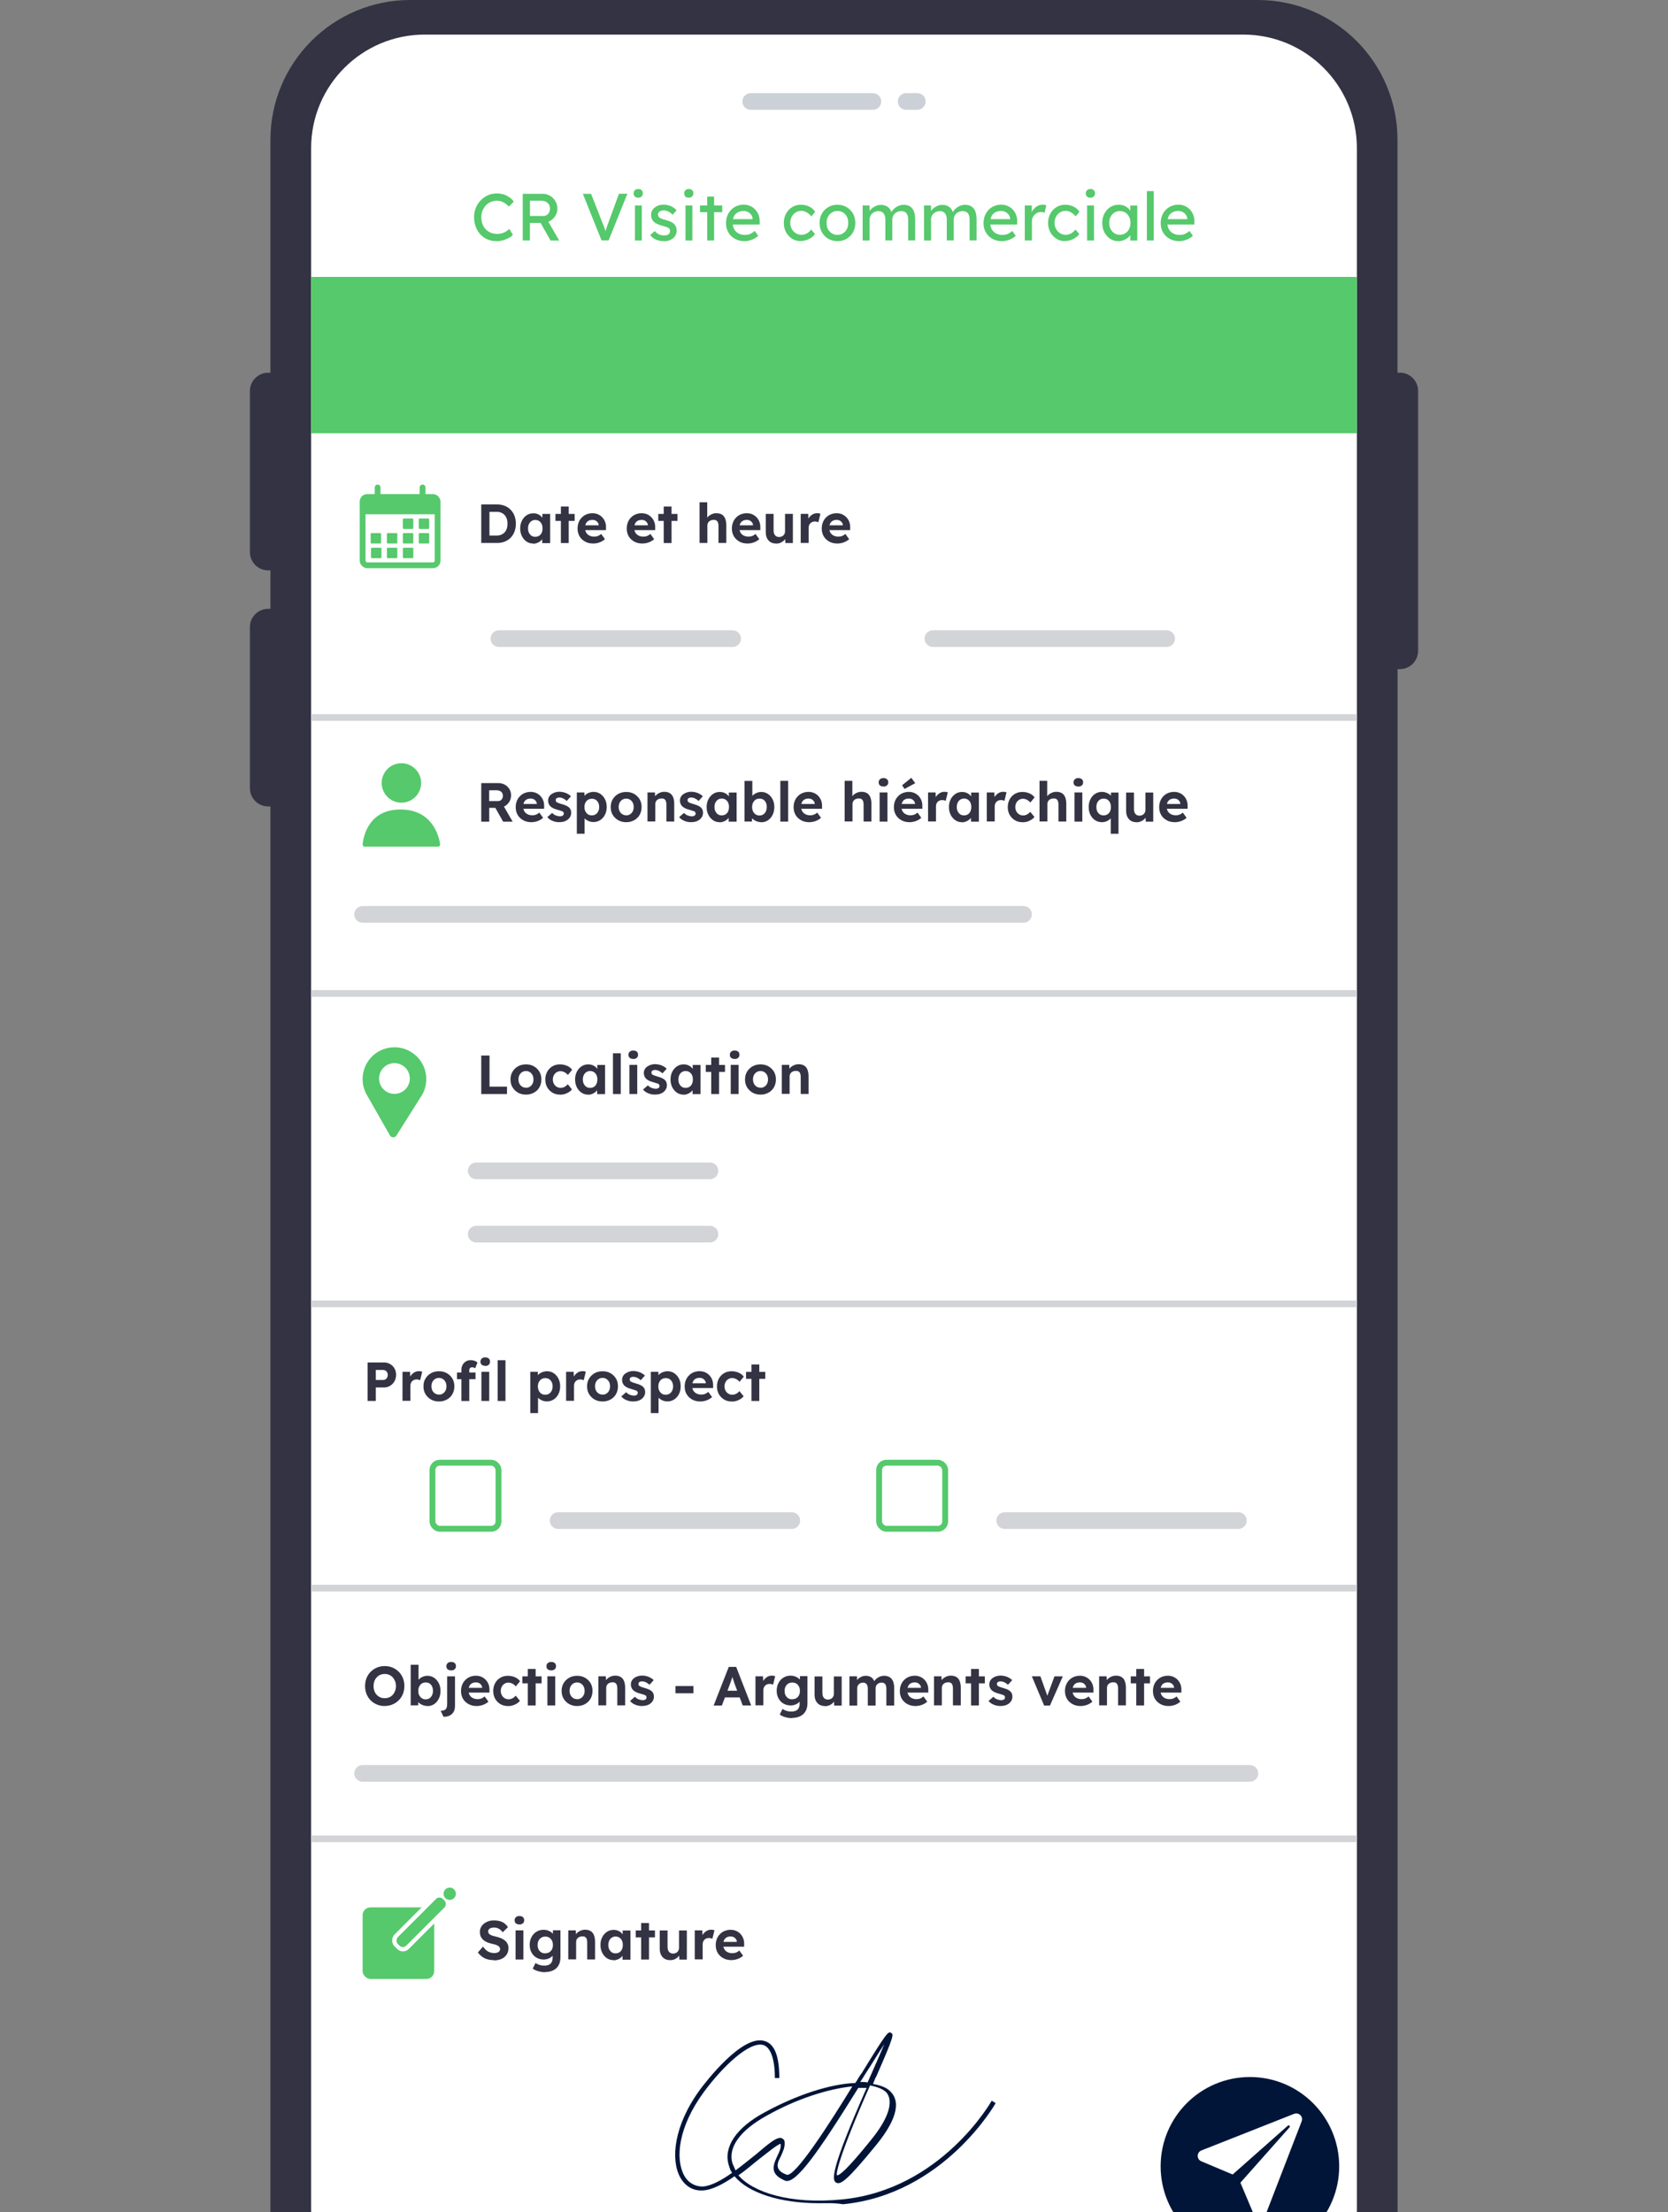 <?xml version="1.0" encoding="UTF-8"?>
<svg id="Calque_1" data-name="Calque 1" xmlns="http://www.w3.org/2000/svg" viewBox="0 0 230 305">
  <rect x="0" y="0" width="230" height="305" fill="#808080" stroke="none"/>
  <defs>
    <style>
      .cls-1 {
        fill: #55c96b;
      }

      .cls-2 {
        fill: #56c96c;
      }

      .cls-3 {
        stroke-linejoin: round;
        stroke-width: 2.3px;
      }

      .cls-3, .cls-4, .cls-5, .cls-6, .cls-7 {
        fill: none;
      }

      .cls-3, .cls-5 {
        stroke: #d3d4d7;
      }

      .cls-3, .cls-7 {
        stroke-linecap: round;
      }

      .cls-8 {
        fill: #001438;
      }

      .cls-4 {
        stroke: #55c96b;
        stroke-width: .81px;
      }

      .cls-4, .cls-5, .cls-6, .cls-7 {
        stroke-miterlimit: 10;
      }

      .cls-5 {
        stroke-width: .92px;
      }

      .cls-9 {
        fill: #fff;
      }

      .cls-10 {
        fill: #00153a;
        isolation: isolate;
        opacity: .2;
      }

      .cls-11 {
        fill: #333343;
      }

      .cls-6, .cls-7 {
        stroke: #56c96c;
        stroke-width: .8px;
      }

      .cls-12 {
        fill: #001538;
      }
    </style>
  </defs>
  <rect class="cls-9" x="39.51" y="2.23" width="151.37" height="319.81" rx="18.67" ry="18.67"/>
  <path class="cls-11" d="M193.01,51.39h-.31V19.28c0-10.65-8.63-19.28-19.28-19.28H56.57c-10.65,0-19.28,8.63-19.28,19.28v32.11h-.31c-1.39,0-2.52,1.13-2.52,2.52v22.21c0,1.39,1.13,2.52,2.52,2.52h.31v5.3h-.31c-1.39,0-2.52,1.13-2.52,2.52v22.21c0,1.39,1.13,2.52,2.52,2.52h.31v194.54c0,10.65,8.63,19.28,19.28,19.28h116.86c10.65,0,19.28-8.63,19.28-19.28V92.26h.31c1.39,0,2.52-1.13,2.52-2.52v-35.84c0-1.39-1.13-2.52-2.52-2.52ZM187.1,304.57c0,8.65-7.01,15.66-15.66,15.66H58.56c-8.65,0-15.66-7.01-15.66-15.66V20.43c0-8.65,7.01-15.66,15.66-15.66h112.88c8.65,0,15.66,7.01,15.66,15.66v284.15Z"/>
  <path id="Rectangle_41" data-name="Rectangle 41" class="cls-10" d="M103.52,12.84h16.84c.63,0,1.15.51,1.15,1.15h0c0,.63-.51,1.15-1.15,1.15h-16.84c-.63,0-1.15-.51-1.15-1.15h0c0-.63.51-1.15,1.15-1.15Z"/>
  <path id="Rectangle_42" data-name="Rectangle 42" class="cls-10" d="M124.95,12.84h1.53c.63,0,1.15.51,1.15,1.15h0c0,.63-.51,1.15-1.15,1.15h-1.53c-.63,0-1.15-.51-1.15-1.15h0c0-.63.51-1.15,1.15-1.15Z"/>
  <g>
    <path class="cls-1" d="M68.45,33.25c-.45,0-.86-.08-1.23-.24-.37-.16-.7-.39-.98-.69-.28-.3-.49-.65-.64-1.05-.15-.4-.23-.85-.23-1.33s.08-.89.24-1.28c.16-.4.39-.74.68-1.04.29-.3.62-.53,1-.7.38-.17.79-.25,1.23-.25.31,0,.62.05.92.14.3.09.57.23.81.4s.44.36.59.58l-.66.69c-.18-.18-.36-.33-.54-.45-.18-.12-.37-.21-.55-.27-.19-.06-.38-.09-.57-.09-.3,0-.58.06-.84.17-.26.11-.49.27-.68.47-.19.2-.34.44-.46.72s-.17.58-.17.92c0,.35.05.67.16.95s.26.53.46.73c.2.2.43.36.7.46.27.11.58.16.91.16.2,0,.4-.03.6-.08.2-.06.38-.14.55-.24.17-.1.33-.23.47-.37l.5.81c-.14.17-.33.32-.58.45s-.51.24-.81.32c-.3.08-.6.12-.9.12Z"/>
    <path class="cls-1" d="M72.08,33.16v-6.44h2.74c.37,0,.71.09,1.02.27.31.18.56.43.74.74.18.31.28.66.28,1.04,0,.35-.09.67-.28.98-.18.3-.43.54-.74.72s-.65.27-1.02.27h-1.75v2.42h-.99ZM73.07,29.78h1.84c.18,0,.34-.04.48-.13.14-.09.25-.21.33-.37.08-.16.12-.33.12-.52,0-.21-.05-.4-.15-.57-.1-.16-.24-.29-.42-.38s-.38-.14-.61-.14h-1.58v2.11ZM75.91,33.16l-1.64-2.91,1.02-.23,1.82,3.15h-1.21Z"/>
    <path class="cls-1" d="M82.95,33.16l-2.58-6.44h1.13l1.54,3.91c.07.19.14.36.2.51.06.15.11.29.15.42.04.13.08.24.12.35s.07.22.11.33h-.24c.04-.14.09-.29.14-.45.05-.16.11-.33.17-.53.06-.19.14-.4.23-.64l1.43-3.91h1.16l-2.59,6.44h-.97Z"/>
    <path class="cls-1" d="M88.01,27.26c-.2,0-.36-.05-.47-.16s-.17-.25-.17-.44c0-.18.06-.32.17-.43s.27-.17.46-.17.36.05.47.16c.11.1.17.25.17.44,0,.18-.06.32-.17.43s-.27.17-.46.17ZM87.55,33.16v-4.83h.95v4.83h-.95Z"/>
    <path class="cls-1" d="M91.56,33.25c-.41,0-.77-.07-1.1-.21-.33-.14-.59-.35-.81-.63l.64-.55c.18.22.38.37.6.46.22.1.46.14.74.14.11,0,.21-.01.31-.04.1-.03.18-.07.25-.12.07-.06.12-.12.16-.2.04-.08.05-.16.05-.25,0-.16-.06-.29-.17-.39-.06-.04-.16-.09-.29-.14-.13-.05-.3-.11-.51-.16-.36-.09-.65-.2-.87-.31-.23-.12-.4-.25-.52-.4-.09-.12-.16-.24-.2-.38-.04-.14-.06-.29-.06-.46,0-.2.04-.39.13-.56s.21-.32.37-.44c.16-.12.34-.22.55-.29.21-.07.44-.1.68-.1s.45.03.68.09.43.15.62.27c.19.12.35.25.48.42l-.54.6c-.12-.12-.24-.22-.38-.31-.14-.09-.28-.16-.42-.21-.14-.05-.27-.07-.39-.07-.13,0-.25.01-.35.04s-.19.06-.26.11c-.07.05-.12.11-.16.18-.04.07-.06.16-.06.25,0,.08.03.15.06.23.03.07.08.13.14.18.07.05.17.1.3.16.13.05.31.11.51.16.31.08.56.17.76.26.2.1.36.2.47.33.12.12.21.25.26.41s.07.33.07.51c0,.28-.08.52-.23.74s-.37.39-.63.51c-.26.12-.56.18-.88.18Z"/>
    <path class="cls-1" d="M94.98,27.26c-.2,0-.36-.05-.47-.16s-.17-.25-.17-.44c0-.18.06-.32.17-.43s.27-.17.46-.17.36.05.47.16c.11.1.17.25.17.44,0,.18-.06.32-.17.43s-.27.17-.46.17ZM94.52,33.16v-4.83h.95v4.83h-.95Z"/>
    <path class="cls-1" d="M96.52,29.25v-.92h3.07v.92h-3.07ZM97.52,33.16v-6.06h.95v6.06h-.95Z"/>
    <path class="cls-1" d="M102.66,33.25c-.5,0-.94-.11-1.32-.32-.38-.21-.68-.5-.9-.87-.22-.37-.33-.79-.33-1.27,0-.38.06-.73.18-1.04.12-.31.29-.58.51-.81.22-.23.48-.41.78-.53.3-.13.63-.19.99-.19.31,0,.6.06.87.18.27.12.5.28.7.49.2.21.35.46.46.74s.16.6.15.93v.4h-3.96l-.21-.75h3.34l-.14.16v-.22c-.02-.2-.09-.38-.2-.54-.12-.16-.26-.29-.44-.38-.18-.09-.37-.14-.58-.14-.33,0-.61.06-.84.19s-.4.31-.52.55c-.12.24-.17.54-.17.9s.07.63.21.88c.14.25.34.44.6.58.26.14.55.2.89.2.24,0,.46-.04.67-.12.21-.08.43-.22.67-.43l.48.67c-.15.15-.33.28-.54.39s-.44.2-.67.26-.47.1-.69.1Z"/>
    <path class="cls-1" d="M110.43,33.25c-.45,0-.85-.11-1.2-.33-.35-.22-.63-.52-.84-.9-.21-.38-.31-.81-.31-1.28s.1-.9.31-1.28c.21-.38.48-.68.84-.9.35-.22.75-.33,1.2-.33s.82.09,1.17.26c.35.18.62.41.8.71l-.52.64c-.1-.14-.22-.27-.38-.39s-.32-.21-.49-.28-.34-.1-.5-.1c-.29,0-.56.07-.79.22-.23.14-.41.34-.55.59-.13.25-.2.53-.2.85s.07.59.21.84c.14.25.33.45.56.59s.49.22.77.22c.17,0,.33-.03.48-.08.16-.05.31-.14.46-.25s.29-.25.41-.41l.52.64c-.2.28-.48.5-.84.68s-.74.27-1.14.27Z"/>
    <path class="cls-1" d="M115.48,33.25c-.47,0-.89-.11-1.27-.33s-.66-.52-.88-.89c-.21-.38-.32-.81-.32-1.29s.11-.92.32-1.29c.21-.38.51-.67.88-.89.37-.22.79-.33,1.27-.33s.88.11,1.26.33c.37.22.66.52.88.89.21.38.32.81.32,1.29s-.11.92-.32,1.29c-.21.38-.51.67-.88.89s-.79.33-1.26.33ZM115.48,32.38c.29,0,.55-.07.77-.22.23-.14.41-.34.53-.59.13-.25.19-.53.18-.84,0-.32-.05-.6-.18-.85s-.31-.44-.53-.58c-.23-.14-.48-.21-.77-.21s-.55.07-.78.22c-.23.14-.41.34-.54.59-.13.25-.19.53-.18.84,0,.31.05.59.18.84.13.25.31.45.54.59.23.14.49.22.78.22Z"/>
    <path class="cls-1" d="M118.95,33.16v-4.83h.96v1.03l-.17.11c.05-.16.13-.31.23-.46s.24-.28.4-.39c.16-.11.33-.2.51-.27.18-.07.37-.1.56-.1.28,0,.52.05.73.14.21.09.38.23.52.41.13.18.23.41.29.69l-.15-.04.06-.16c.07-.14.16-.27.28-.4.12-.13.26-.24.41-.34.15-.1.32-.17.49-.23.17-.06.34-.08.51-.08.36,0,.66.07.9.22.24.15.42.37.53.67.12.3.18.67.18,1.12v2.9h-.96v-2.84c0-.28-.04-.5-.11-.68-.07-.18-.18-.31-.32-.39-.14-.09-.32-.13-.54-.13-.17,0-.33.03-.48.09-.15.06-.28.14-.39.24-.11.1-.2.23-.26.36-.06.14-.09.29-.09.46v2.89h-.96v-2.86c0-.25-.04-.46-.11-.64-.07-.17-.18-.31-.32-.4-.14-.09-.31-.14-.52-.14-.17,0-.33.03-.48.09-.15.06-.28.14-.39.24-.11.1-.2.22-.26.36-.06.14-.09.29-.09.45v2.91h-.96Z"/>
    <path class="cls-1" d="M127.42,33.16v-4.83h.96v1.03l-.17.11c.05-.16.13-.31.23-.46s.24-.28.4-.39c.16-.11.33-.2.51-.27.18-.07.37-.1.56-.1.28,0,.52.05.73.14.21.09.38.23.52.41.13.18.23.41.29.69l-.15-.04.06-.16c.07-.14.16-.27.28-.4.12-.13.26-.24.41-.34.15-.1.32-.17.49-.23.17-.06.34-.08.51-.08.36,0,.66.07.9.22.24.15.42.37.53.67.12.3.18.67.18,1.12v2.9h-.96v-2.84c0-.28-.04-.5-.11-.68-.07-.18-.18-.31-.32-.39-.14-.09-.32-.13-.54-.13-.17,0-.33.03-.48.09-.15.06-.28.14-.39.24-.11.1-.2.23-.26.36-.06.14-.09.29-.09.46v2.89h-.96v-2.86c0-.25-.04-.46-.11-.64-.07-.17-.18-.31-.32-.4-.14-.09-.31-.14-.52-.14-.17,0-.33.03-.48.09-.15.06-.28.14-.39.24-.11.1-.2.22-.26.36-.06.14-.09.29-.09.45v2.91h-.96Z"/>
    <path class="cls-1" d="M138.17,33.25c-.5,0-.94-.11-1.32-.32-.38-.21-.68-.5-.9-.87-.22-.37-.33-.79-.33-1.27,0-.38.06-.73.18-1.04.12-.31.29-.58.51-.81.22-.23.48-.41.78-.53.3-.13.63-.19.99-.19.31,0,.6.06.87.18.27.12.5.28.7.49.2.21.35.46.46.74s.16.6.15.93v.4h-3.96l-.21-.75h3.34l-.14.16v-.22c-.02-.2-.09-.38-.2-.54-.12-.16-.26-.29-.44-.38-.18-.09-.37-.14-.58-.14-.33,0-.61.06-.84.19s-.4.31-.52.55c-.12.24-.17.54-.17.9s.07.63.21.88c.14.25.34.44.6.58.26.14.55.2.89.2.24,0,.46-.04.67-.12.21-.08.43-.22.67-.43l.48.67c-.15.15-.33.28-.54.39s-.44.2-.67.26-.47.1-.69.1Z"/>
    <path class="cls-1" d="M141.31,33.16v-4.83h.96v1.52l-.09-.37c.07-.23.18-.45.35-.64.16-.19.35-.34.56-.45.21-.11.43-.17.66-.17.1,0,.2,0,.3.03.09.02.17.04.23.06l-.25,1.03c-.07-.03-.15-.06-.24-.08-.09-.02-.18-.03-.26-.03-.17,0-.32.03-.47.1s-.28.15-.4.27c-.11.11-.2.25-.27.4s-.1.31-.1.49v2.67h-.96Z"/>
    <path class="cls-1" d="M146.87,33.25c-.45,0-.85-.11-1.2-.33-.35-.22-.63-.52-.84-.9-.21-.38-.31-.81-.31-1.28s.1-.9.31-1.28c.21-.38.48-.68.84-.9.35-.22.75-.33,1.2-.33s.82.09,1.17.26c.35.18.62.41.8.71l-.52.64c-.1-.14-.22-.27-.38-.39s-.32-.21-.49-.28-.34-.1-.5-.1c-.29,0-.56.07-.79.22-.23.14-.41.34-.55.59-.13.25-.2.53-.2.85s.07.59.21.84c.14.25.33.45.56.59s.49.22.77.22c.17,0,.33-.03.48-.08.16-.05.31-.14.46-.25s.29-.25.41-.41l.52.64c-.2.28-.48.5-.84.68s-.74.27-1.14.27Z"/>
    <path class="cls-1" d="M150.36,27.26c-.2,0-.36-.05-.47-.16s-.17-.25-.17-.44c0-.18.06-.32.17-.43s.27-.17.46-.17.36.05.47.16c.11.1.17.25.17.44,0,.18-.06.32-.17.43s-.27.17-.46.17ZM149.9,33.16v-4.83h.95v4.83h-.95Z"/>
    <path class="cls-1" d="M154.16,33.25c-.4,0-.76-.11-1.09-.33-.33-.22-.59-.52-.79-.9-.2-.38-.29-.81-.29-1.29s.1-.92.3-1.29c.2-.38.47-.67.81-.89.34-.21.72-.32,1.15-.32.25,0,.48.04.69.11.21.07.39.18.55.31.16.13.29.28.39.46.1.17.16.36.19.55l-.21-.07v-1.25h.96v4.83h-.96v-1.15l.22-.06c-.04.17-.11.33-.23.48s-.26.3-.43.42-.37.22-.58.29c-.21.07-.43.11-.67.11ZM154.41,32.37c.29,0,.54-.07.76-.21.22-.14.39-.34.52-.58.13-.25.19-.53.19-.85s-.06-.59-.19-.84c-.12-.25-.3-.44-.52-.58-.22-.14-.48-.21-.76-.21s-.53.07-.75.21c-.22.14-.39.33-.52.58-.13.25-.19.52-.19.84s.06.6.19.85c.13.25.3.44.52.58.22.14.47.21.75.21Z"/>
    <path class="cls-1" d="M158.14,33.16v-6.81h.95v6.81h-.95Z"/>
    <path class="cls-1" d="M162.6,33.25c-.5,0-.94-.11-1.32-.32-.38-.21-.68-.5-.9-.87-.22-.37-.33-.79-.33-1.27,0-.38.06-.73.18-1.04.12-.31.29-.58.51-.81.22-.23.48-.41.78-.53.3-.13.63-.19.99-.19.31,0,.6.06.87.18.27.12.5.28.7.49.2.21.35.46.46.74s.16.6.15.93v.4h-3.96l-.21-.75h3.34l-.14.16v-.22c-.02-.2-.09-.38-.2-.54-.12-.16-.26-.29-.44-.38-.18-.09-.37-.14-.58-.14-.33,0-.61.06-.84.19s-.4.31-.52.55c-.12.24-.17.54-.17.9s.07.63.21.88c.14.25.34.44.6.58.26.14.55.2.89.2.24,0,.46-.04.67-.12.21-.08.43-.22.67-.43l.48.67c-.15.15-.33.28-.54.39s-.44.2-.67.26-.47.1-.69.1Z"/>
  </g>
  <line class="cls-5" x1="42.9" y1="136.97" x2="187.1" y2="136.97"/>
  <line class="cls-5" x1="42.9" y1="98.93" x2="187.1" y2="98.93"/>
  <line class="cls-5" x1="42.9" y1="179.77" x2="187.1" y2="179.77"/>
  <line class="cls-5" x1="42.9" y1="253.53" x2="187.1" y2="253.53"/>
  <line class="cls-5" x1="42.9" y1="218.96" x2="187.1" y2="218.96"/>
  <circle class="cls-12" cx="172.35" cy="298.68" r="12.31"/>
  <path class="cls-9" d="M178.46,291.44l-12.79,5.05c-.68.27-.69,1.22-.02,1.5l4.32,1.82,7.62-6.74c.15-.13.36.08.23.23l-6.78,7.64,1.92,4.55c.28.67,1.24.66,1.51-.02l5.02-13c.25-.64-.39-1.27-1.03-1.02Z"/>
  <rect class="cls-1" x="42.9" y="38.18" width="144.2" height="21.56"/>
  <g>
    <path class="cls-11" d="M68.08,270.25c-.33,0-.63-.04-.9-.12s-.51-.2-.72-.36c-.21-.16-.4-.35-.57-.57l.71-.81c.25.34.5.58.74.7.25.12.51.19.8.19.16,0,.3-.02.42-.06s.22-.1.29-.19c.07-.08.11-.18.11-.29,0-.08-.02-.16-.05-.22-.04-.07-.09-.13-.15-.18-.07-.05-.14-.1-.24-.14-.09-.04-.19-.08-.3-.11s-.23-.06-.36-.08c-.28-.07-.53-.14-.74-.24s-.39-.21-.53-.35c-.14-.14-.25-.3-.32-.47-.07-.18-.1-.38-.1-.6s.05-.44.15-.63c.1-.19.24-.36.42-.5.18-.14.39-.25.62-.33s.48-.11.75-.11c.32,0,.61.04.85.11.24.07.46.18.63.32s.33.3.45.5l-.72.7c-.11-.14-.22-.26-.35-.36-.12-.1-.26-.17-.4-.22-.14-.05-.29-.07-.44-.07-.17,0-.31.02-.43.06-.12.04-.22.1-.29.19s-.1.18-.1.3c0,.09.02.17.07.24.05.07.11.13.2.19.09.05.19.1.31.14.12.04.26.08.4.11.28.06.53.13.75.22s.41.2.57.33.28.28.37.46c.09.17.13.37.13.59,0,.36-.09.67-.26.92s-.41.45-.71.58c-.3.13-.66.2-1.06.2Z"/>
    <path class="cls-11" d="M71.62,265.33c-.21,0-.37-.05-.49-.15s-.17-.25-.17-.43c0-.17.06-.31.18-.42.12-.11.28-.16.48-.16s.37.05.49.16c.12.1.17.25.17.43s-.06.32-.18.42-.28.16-.48.16ZM71.09,270.17v-4.02h1.08v4.02h-1.08Z"/>
    <path class="cls-11" d="M75.15,271.92c-.32,0-.63-.05-.94-.14-.31-.09-.56-.21-.75-.36l.38-.77c.1.07.22.13.35.19.13.06.27.1.41.13s.29.04.44.04c.26,0,.48-.04.65-.12.17-.08.3-.2.38-.36.09-.16.13-.36.13-.61v-.7l.18.04c-.03.17-.11.32-.25.46-.14.14-.31.25-.52.33-.21.08-.42.12-.64.12-.38,0-.71-.09-1-.26-.29-.17-.52-.41-.68-.71-.17-.3-.25-.65-.25-1.05s.08-.76.25-1.07c.16-.31.39-.56.68-.74.29-.18.61-.27.98-.27.15,0,.3.02.44.05.14.04.27.08.39.15.12.06.23.13.32.21.09.08.17.16.23.25.06.09.1.18.11.27l-.22.06.03-.92h1.03v3.71c0,.33-.05.62-.14.87-.1.25-.24.47-.42.64-.18.17-.41.31-.68.4-.27.09-.56.14-.89.14ZM75.18,269.31c.21,0,.4-.05.56-.14.16-.1.28-.23.37-.4.09-.17.13-.38.13-.61s-.04-.43-.13-.6c-.09-.17-.21-.31-.37-.41-.16-.1-.34-.14-.56-.14s-.39.05-.55.15c-.16.1-.28.23-.37.41-.09.17-.13.37-.13.6s.04.43.13.6.21.31.37.41c.16.1.34.14.55.14Z"/>
    <path class="cls-11" d="M78.36,270.17v-4.02h1.03l.03.82-.21.09c.06-.18.16-.35.3-.5s.32-.27.52-.36c.2-.09.42-.14.64-.14.3,0,.56.06.76.18s.36.3.46.55c.1.25.16.55.16.91v2.46h-1.08v-2.38c0-.18-.03-.33-.08-.46s-.13-.21-.23-.27c-.1-.06-.23-.08-.38-.07-.12,0-.23.02-.34.06s-.19.09-.27.16c-.07.07-.13.15-.17.24-.04.09-.06.19-.06.3v2.41h-1.08Z"/>
    <path class="cls-11" d="M84.58,270.25c-.33,0-.64-.09-.9-.27-.27-.18-.48-.43-.64-.74-.16-.31-.24-.67-.24-1.08s.08-.76.24-1.07c.16-.31.38-.56.65-.74.27-.18.58-.27.93-.27.2,0,.38.03.54.09.16.06.31.14.43.24s.23.22.32.35c.09.13.15.27.18.43l-.23-.04v-.98h1.07v4.02h-1.09v-.96l.24-.02c-.04.14-.11.28-.2.4-.09.13-.2.24-.34.34-.13.1-.28.18-.45.24-.17.06-.34.09-.53.09ZM84.88,269.32c.2,0,.38-.05.53-.14.15-.1.27-.23.35-.41.08-.17.12-.38.12-.61s-.04-.43-.12-.6c-.08-.17-.2-.31-.35-.41-.15-.1-.33-.15-.53-.15s-.37.05-.52.15c-.15.1-.27.23-.35.41-.09.17-.13.37-.13.6s.04.44.13.61c.09.17.2.31.35.41.15.1.32.14.52.14Z"/>
    <path class="cls-11" d="M87.66,267.12v-.96h2.65v.96h-2.65ZM88.41,270.17v-5.03h1.08v5.03h-1.08Z"/>
    <path class="cls-11" d="M92.39,270.25c-.29,0-.54-.06-.76-.19-.21-.13-.37-.31-.49-.55s-.17-.53-.17-.87v-2.48h1.08v2.3c0,.18.03.34.09.47.06.13.15.24.26.31.11.07.25.11.41.11.12,0,.22-.02.33-.06.1-.04.19-.09.26-.16.07-.07.13-.15.17-.25.04-.1.06-.2.06-.31v-2.41h1.08v4.02h-1.03l-.04-.83.2-.09c-.06.19-.16.36-.3.51-.14.15-.31.27-.51.36s-.41.13-.64.13Z"/>
    <path class="cls-11" d="M95.8,270.17v-4.02h1.04l.04,1.29-.18-.27c.06-.21.16-.4.3-.57.14-.17.3-.3.48-.4.19-.1.38-.14.58-.14.09,0,.17,0,.25.02.08.01.15.03.21.05l-.29,1.18c-.06-.03-.13-.06-.22-.08-.09-.02-.17-.03-.27-.03-.12,0-.23.02-.34.06-.1.04-.19.1-.27.18-.08.08-.14.17-.18.28s-.06.22-.06.35v2.08h-1.09Z"/>
    <path class="cls-11" d="M100.86,270.25c-.44,0-.82-.09-1.14-.27-.32-.18-.58-.42-.76-.73-.18-.31-.27-.66-.27-1.06,0-.31.05-.59.15-.85.1-.26.24-.48.43-.67.18-.19.4-.34.65-.44.25-.1.52-.16.82-.16.27,0,.53.05.76.15.23.1.43.24.6.42s.3.39.39.63c.09.24.13.51.12.8v.33h-3.23l-.17-.66h2.51l-.12.14v-.17c0-.14-.05-.26-.13-.37s-.18-.2-.3-.26c-.12-.06-.26-.09-.41-.09-.22,0-.41.04-.57.13-.15.09-.27.21-.35.38s-.12.37-.12.61.05.45.16.63c.1.18.25.32.44.41.19.1.41.15.67.15.18,0,.34-.03.49-.08.15-.06.3-.15.47-.29l.52.72c-.15.13-.31.24-.49.33-.18.09-.36.16-.55.2-.19.04-.37.07-.55.07Z"/>
  </g>
  <rect class="cls-2" x="50" y="262.98" width="9.87" height="9.87" rx="1.08" ry="1.08"/>
  <rect class="cls-9" x="56.15" y="261.35" width="2.8" height="8.41" rx="1.12" ry="1.12" transform="translate(204.63 37.08) rotate(45)"/>
  <rect class="cls-2" x="57.25" y="260.65" width="1.65" height="8.78" rx=".66" ry=".66" transform="translate(204.42 36.56) rotate(45)"/>
  <circle class="cls-2" cx="62.01" cy="261.1" r=".85"/>
  <path class="cls-8" d="M112.93,303.77c-5.35,0-9.75-1.42-11.64-3.72-1.56,1.08-3.11,1.9-4.4,1.96-1.35.07-2.44-.61-3.11-1.83-1.29-2.37-.95-7.04,2.78-12.12.61-.81,5.82-7.72,8.94-6.63,1.29.41,1.96,2.03,1.96,5.08h-.61c0-2.44-.54-4.2-1.56-4.54-1.9-.61-5.62,2.91-8.26,6.5-3.52,4.81-3.93,9.14-2.71,11.44.54,1.02,1.49,1.56,2.57,1.56,1.15-.07,2.64-.88,4.06-1.9-.27-.34-.34-.68-.47-1.08-.74-2.44,1.02-5.14,4.94-7.24,4.47-2.44,9.07-3.93,12.52-4.06.34-.47.54-.95.88-1.35,3.45-5.62,3.66-5.82,4.06-5.55.34.2.47.27-2.03,5.96-.2.34-.34.74-.47,1.08,1.15.2,2.03.54,2.57,1.22.88,1.02,1.22,3.11-2.17,7.24-3.93,4.81-4.87,5.48-5.48,5.14-.61-.34-.81-1.69,4.2-13.06h-1.15c-5.55,8.94-8.66,13.34-10.09,12.79-.81-.34-1.29-.74-1.49-1.22-.27-.68.07-1.42.41-2.17.27-.54.54-1.15.47-1.62v-.07c-.34,0-1.83,1.22-3.05,2.17-.88.68-1.76,1.49-2.78,2.17,1.96,2.3,7.04,4.06,14.35,3.32,13.61-1.35,20.51-13.47,20.58-13.61l.54.34c-.07.14-7.18,12.59-21.05,13.94-1.22-.2-2.3-.14-3.32-.14ZM119.97,287.53c-4.47,10.09-4.74,12.39-4.54,12.39.34,0,1.35-.74,4.67-4.87,2.44-2.98,3.11-5.28,2.17-6.5-.41-.47-1.22-.81-2.3-1.02ZM107.58,294.77c.07,0,.2,0,.27.07.14.07.34.2.34.54.07.68-.27,1.35-.54,1.96-.34.61-.54,1.15-.34,1.62.14.34.47.61,1.15.88,1.15.41,5.96-7.11,9.07-12.18-3.32.34-7.65,1.69-11.85,4.06-3.66,2.03-5.35,4.4-4.67,6.57.14.34.27.61.41.95.95-.68,1.9-1.49,2.78-2.17,1.76-1.49,2.71-2.3,3.38-2.3ZM118.75,287.05c.34,0,.61,0,.88.07.2-.41.34-.81.54-1.22.88-1.96,1.42-3.25,1.76-4.06-.68,1.02-1.69,2.71-2.71,4.26-.2.34-.41.68-.61.95h.14Z"/>
  <g>
    <path class="cls-11" d="M53.05,235.22c-.39,0-.75-.07-1.08-.21s-.62-.33-.86-.57c-.25-.25-.43-.54-.57-.87-.13-.34-.2-.7-.2-1.1s.07-.77.2-1.1c.13-.33.32-.62.57-.87.25-.25.53-.44.86-.58s.69-.21,1.08-.21.75.07,1.08.21c.33.14.61.33.86.58.25.25.43.54.57.87.13.33.2.7.2,1.09s-.07.76-.2,1.09c-.13.33-.32.62-.57.87-.25.25-.53.44-.86.58-.33.14-.69.21-1.08.21ZM53.05,234.14c.22,0,.43-.04.62-.12.19-.08.35-.2.49-.35.14-.15.24-.33.32-.53.08-.2.12-.42.12-.67s-.04-.47-.12-.67c-.08-.2-.19-.38-.32-.53-.14-.15-.3-.27-.49-.35-.19-.08-.4-.12-.62-.12s-.43.04-.62.12c-.19.08-.35.2-.49.35-.14.15-.25.33-.32.53s-.11.42-.11.67.04.47.11.67c.07.2.18.38.32.53.14.15.31.27.49.35s.39.12.62.12Z"/>
    <path class="cls-11" d="M58.95,235.22c-.18,0-.35-.03-.52-.08s-.32-.12-.46-.21-.25-.19-.34-.3c-.09-.11-.15-.23-.17-.35l.24-.09-.05.94h-1.02v-5.6h1.08v2.54l-.21-.08c.03-.12.09-.24.17-.35s.19-.21.33-.3.28-.16.43-.21c.16-.05.32-.08.49-.08.35,0,.66.09.93.27.27.18.49.43.65.74.16.31.24.67.24,1.08s-.08.76-.24,1.08c-.16.31-.37.56-.64.74s-.58.27-.92.27ZM58.69,234.3c.2,0,.38-.05.53-.15.15-.1.27-.24.35-.41.09-.17.13-.38.13-.61s-.04-.43-.12-.61c-.08-.18-.2-.31-.35-.41-.15-.1-.33-.14-.53-.14s-.38.05-.53.14c-.15.1-.27.23-.36.41-.09.18-.13.38-.13.61s.04.44.13.61c.09.17.21.31.36.41.15.1.33.15.53.15Z"/>
    <path class="cls-11" d="M61.16,236.71l-.4-.84c.22,0,.39-.03.52-.09.13-.06.23-.16.29-.3.06-.14.09-.32.09-.55v-3.8h1.08v4.06c0,.33-.06.61-.19.83s-.3.39-.54.51c-.23.12-.52.17-.85.17ZM62.21,230.3c-.21,0-.37-.05-.49-.15s-.17-.25-.17-.43c0-.17.06-.31.18-.42.12-.11.28-.16.48-.16s.37.05.49.16c.12.1.17.25.17.43s-.06.32-.18.42c-.12.11-.28.16-.48.16Z"/>
    <path class="cls-11" d="M65.74,235.22c-.44,0-.82-.09-1.14-.27-.32-.18-.58-.42-.76-.73-.18-.31-.27-.66-.27-1.06,0-.31.05-.59.15-.85.1-.26.24-.48.43-.67.18-.19.4-.34.65-.44.25-.1.52-.16.82-.16.27,0,.53.05.76.15.23.1.43.24.6.42s.3.39.39.63c.09.24.13.51.12.8v.33h-3.23l-.17-.66h2.51l-.12.14v-.17c0-.14-.05-.26-.13-.37s-.18-.2-.3-.26c-.12-.06-.26-.09-.41-.09-.22,0-.41.04-.57.13s-.27.21-.35.38-.12.37-.12.61.05.45.16.63c.1.18.25.32.44.41.19.1.41.15.67.15.18,0,.34-.03.49-.08.15-.06.3-.15.47-.29l.52.72c-.15.13-.31.24-.49.33-.18.09-.36.16-.55.2-.19.04-.37.07-.55.07Z"/>
    <path class="cls-11" d="M70.02,235.22c-.38,0-.73-.09-1.03-.27-.3-.18-.54-.43-.72-.74-.17-.31-.26-.67-.26-1.07s.09-.75.26-1.07.41-.57.72-.75c.3-.18.65-.27,1.03-.27.36,0,.69.07.99.2.3.13.53.31.7.55l-.59.71c-.07-.1-.16-.18-.27-.26s-.22-.14-.35-.19c-.12-.04-.25-.07-.38-.07-.21,0-.39.05-.55.15-.16.1-.29.23-.38.41s-.14.37-.14.59.05.41.14.58c.09.17.22.31.38.41s.34.16.55.16c.13,0,.26-.02.37-.06s.23-.09.33-.17c.1-.08.2-.17.29-.27l.58.71c-.17.22-.41.39-.71.53-.3.13-.62.2-.96.2Z"/>
    <path class="cls-11" d="M72.03,232.09v-.96h2.65v.96h-2.65ZM72.78,235.14v-5.03h1.08v5.03h-1.08Z"/>
    <path class="cls-11" d="M76.01,230.3c-.21,0-.37-.05-.49-.15s-.17-.25-.17-.43c0-.17.06-.31.18-.42.12-.11.28-.16.48-.16s.37.05.49.16c.12.1.17.25.17.43s-.06.32-.18.42-.28.16-.48.16ZM75.48,235.14v-4.02h1.08v4.02h-1.08Z"/>
    <path class="cls-11" d="M79.58,235.22c-.41,0-.78-.09-1.1-.27s-.57-.43-.76-.74c-.19-.31-.28-.67-.28-1.08s.09-.76.28-1.07c.18-.31.44-.56.76-.74.32-.18.69-.27,1.1-.27s.77.09,1.09.27c.32.18.57.43.76.74.18.31.27.67.27,1.07s-.09.76-.27,1.08c-.18.31-.43.56-.76.74-.32.18-.68.27-1.09.27ZM79.58,234.28c.2,0,.37-.05.53-.15s.28-.24.37-.41.13-.37.13-.59-.04-.42-.13-.6-.21-.31-.37-.41-.33-.15-.53-.15-.38.05-.54.15c-.16.1-.28.24-.37.41-.09.17-.13.37-.13.59,0,.22.04.41.13.59.09.17.21.31.37.41.16.1.34.15.54.15Z"/>
    <path class="cls-11" d="M82.51,235.14v-4.02h1.03l.03.82-.21.09c.06-.18.16-.35.3-.5.14-.15.32-.27.52-.36.2-.09.42-.14.64-.14.3,0,.56.06.76.18.21.12.36.3.46.55.1.25.16.55.16.91v2.46h-1.08v-2.38c0-.18-.03-.33-.08-.46-.05-.12-.13-.21-.23-.27-.1-.06-.23-.08-.38-.07-.12,0-.23.02-.34.06s-.19.09-.27.16c-.07.07-.13.15-.17.24s-.06.19-.06.3v2.42h-1.08Z"/>
    <path class="cls-11" d="M88.58,235.22c-.38,0-.71-.06-1-.19-.29-.12-.53-.29-.7-.51l.67-.58c.16.17.33.29.52.36s.38.11.58.11c.08,0,.15,0,.21-.03.06-.02.12-.04.16-.08.05-.03.08-.07.1-.12s.03-.1.03-.16c0-.11-.05-.2-.14-.27-.05-.03-.13-.06-.24-.1-.11-.04-.24-.08-.41-.12-.26-.07-.48-.14-.66-.23-.18-.09-.32-.19-.43-.3-.09-.11-.16-.22-.21-.35-.05-.12-.07-.26-.07-.41,0-.18.04-.35.12-.5s.19-.28.34-.38c.14-.11.31-.19.5-.25.19-.06.38-.09.59-.09s.41.03.61.08.38.12.55.22c.17.09.32.2.44.33l-.58.64c-.09-.09-.19-.16-.31-.24-.11-.07-.23-.13-.35-.17-.12-.04-.23-.06-.33-.06-.09,0-.16,0-.23.02s-.12.04-.17.07c-.04.03-.08.07-.1.12-.02.05-.03.1-.03.16s.01.11.04.16c.03.05.07.09.12.13.06.03.14.07.25.11.11.04.26.09.44.14.24.07.45.14.62.22s.3.17.41.28c.09.09.15.2.19.31.04.12.06.25.06.39,0,.25-.07.47-.21.66-.14.2-.33.35-.57.46-.24.11-.52.16-.82.16Z"/>
    <path class="cls-11" d="M93.14,233.46v-1h2.48v1h-2.48Z"/>
    <path class="cls-11" d="M98.41,235.14l2.08-5.32h1.02l2.07,5.32h-1.17l-1.07-2.86c-.03-.08-.07-.19-.11-.31-.04-.13-.09-.26-.13-.4-.05-.14-.09-.28-.13-.41-.04-.13-.07-.24-.09-.32h.21c-.03.11-.06.23-.1.35s-.08.25-.12.38c-.04.13-.08.25-.13.38-.04.12-.09.24-.13.36l-1.07,2.84h-1.12ZM99.37,234.03l.37-.92h2.44l.38.92h-3.19Z"/>
    <path class="cls-11" d="M104.17,235.14v-4.02h1.04l.04,1.29-.18-.27c.06-.21.16-.4.3-.57.14-.17.3-.3.48-.4.19-.1.38-.14.58-.14.09,0,.17,0,.25.02.08.01.15.03.21.05l-.29,1.18c-.06-.03-.13-.06-.22-.08-.09-.02-.17-.03-.27-.03-.12,0-.23.02-.34.06-.1.04-.19.1-.27.18-.08.08-.14.17-.18.28s-.06.22-.06.35v2.08h-1.09Z"/>
    <path class="cls-11" d="M109.21,236.89c-.32,0-.63-.05-.94-.14-.31-.09-.56-.21-.75-.36l.38-.77c.1.07.22.13.35.19.13.06.27.1.41.13.14.03.29.04.44.04.26,0,.48-.04.65-.12.17-.08.3-.2.38-.36.09-.16.13-.36.13-.61v-.7l.18.04c-.03.17-.11.32-.25.46-.14.14-.31.25-.52.33-.21.08-.42.12-.64.12-.38,0-.71-.09-1-.26-.29-.17-.52-.41-.68-.71-.17-.3-.25-.65-.25-1.05s.08-.76.25-1.08c.16-.31.39-.56.68-.74.29-.18.61-.27.98-.27.15,0,.3.02.44.05.14.04.27.08.39.15.12.06.23.13.32.21s.17.16.23.25c.06.09.1.18.11.27l-.22.06.03-.92h1.03v3.71c0,.33-.05.62-.14.87-.1.25-.24.47-.42.64-.18.17-.41.31-.68.4-.27.09-.56.14-.89.14ZM109.24,234.28c.21,0,.4-.05.56-.14.16-.1.28-.23.37-.4.09-.17.13-.38.13-.61s-.04-.43-.13-.6c-.09-.17-.21-.31-.37-.41-.16-.1-.34-.14-.56-.14s-.39.05-.55.15c-.16.1-.28.23-.37.41-.09.17-.13.37-.13.6s.04.43.13.6.21.31.37.41c.16.1.34.14.55.14Z"/>
    <path class="cls-11" d="M113.74,235.22c-.29,0-.54-.06-.76-.19-.21-.13-.37-.31-.49-.55s-.17-.53-.17-.87v-2.47h1.08v2.3c0,.18.03.34.09.47.06.13.15.24.26.31.11.07.25.11.41.11.12,0,.22-.02.33-.06.1-.04.19-.09.26-.16.07-.07.13-.15.17-.25.04-.1.06-.2.06-.31v-2.41h1.08v4.02h-1.03l-.04-.83.2-.09c-.06.19-.16.36-.3.51s-.31.27-.51.36-.41.13-.64.13Z"/>
    <path class="cls-11" d="M117.13,235.14v-4.02h1.04l.02.77-.16.03c.05-.13.13-.25.22-.36s.2-.2.32-.27.25-.14.39-.18.27-.06.41-.06c.21,0,.39.03.56.1.17.07.31.17.42.31.12.14.21.32.27.55l-.17-.02.05-.12c.07-.12.15-.23.25-.33.1-.1.22-.19.34-.26.13-.07.26-.13.4-.17.14-.04.27-.06.4-.06.31,0,.57.06.78.19.21.12.36.31.47.56.1.25.16.55.16.91v2.44h-1.08v-2.36c0-.18-.03-.33-.08-.45s-.12-.2-.22-.26c-.1-.06-.22-.09-.37-.09-.12,0-.22.02-.32.06s-.18.09-.26.16-.13.15-.17.24c-.04.09-.06.19-.06.3v2.4h-1.08v-2.37c0-.17-.03-.31-.08-.43-.05-.12-.13-.21-.22-.27-.1-.06-.22-.09-.36-.09-.12,0-.22.02-.32.06s-.18.09-.25.16c-.07.07-.13.15-.17.24s-.06.19-.06.3v2.41h-1.08Z"/>
    <path class="cls-11" d="M126.25,235.22c-.44,0-.82-.09-1.14-.27-.32-.18-.58-.42-.76-.73-.18-.31-.27-.66-.27-1.06,0-.31.05-.59.15-.85.1-.26.24-.48.43-.67.18-.19.4-.34.65-.44.25-.1.52-.16.82-.16.27,0,.53.05.76.15.23.1.43.24.6.42s.3.39.39.63c.09.24.13.51.12.8v.33h-3.23l-.17-.66h2.51l-.12.14v-.17c0-.14-.05-.26-.13-.37s-.18-.2-.3-.26c-.12-.06-.26-.09-.41-.09-.22,0-.41.04-.57.13s-.27.21-.35.38-.12.37-.12.61.05.45.16.63c.1.18.25.32.44.41.19.1.41.15.67.15.18,0,.34-.03.49-.08.15-.06.3-.15.47-.29l.52.72c-.15.13-.31.24-.49.33-.18.09-.36.16-.55.2-.19.04-.37.07-.55.07Z"/>
    <path class="cls-11" d="M128.79,235.14v-4.02h1.03l.03.82-.21.09c.06-.18.16-.35.3-.5.14-.15.32-.27.52-.36.2-.09.42-.14.64-.14.3,0,.56.06.76.18.21.12.36.3.46.55.1.25.16.55.16.91v2.46h-1.08v-2.38c0-.18-.03-.33-.08-.46-.05-.12-.13-.21-.23-.27-.1-.06-.23-.08-.38-.07-.12,0-.23.02-.34.06s-.19.09-.27.16c-.07.07-.13.15-.17.24s-.06.19-.06.3v2.42h-1.08Z"/>
    <path class="cls-11" d="M133.15,232.09v-.96h2.65v.96h-2.65ZM133.9,235.14v-5.03h1.08v5.03h-1.08Z"/>
    <path class="cls-11" d="M138.01,235.22c-.38,0-.71-.06-1-.19-.29-.12-.53-.29-.7-.51l.67-.58c.16.17.33.29.52.36s.38.11.58.11c.08,0,.15,0,.21-.03.06-.02.12-.04.16-.08.05-.03.08-.07.1-.12s.03-.1.03-.16c0-.11-.05-.2-.14-.27-.05-.03-.13-.06-.24-.1-.11-.04-.24-.08-.41-.12-.26-.07-.48-.14-.66-.23-.18-.09-.32-.19-.43-.3-.09-.11-.16-.22-.21-.35-.05-.12-.07-.26-.07-.41,0-.18.04-.35.12-.5s.19-.28.34-.38c.14-.11.31-.19.5-.25.19-.06.38-.09.59-.09s.41.03.61.08.38.12.55.22c.17.09.32.2.44.33l-.58.64c-.09-.09-.19-.16-.31-.24-.11-.07-.23-.13-.35-.17-.12-.04-.23-.06-.33-.06-.09,0-.16,0-.23.02s-.12.04-.17.07c-.04.03-.08.07-.1.12-.02.05-.03.1-.03.16s.01.11.04.16c.03.05.07.09.12.13.06.03.14.07.25.11.11.04.26.09.44.14.24.07.45.14.62.22s.3.17.41.28c.09.09.15.2.19.31.04.12.06.25.06.39,0,.25-.07.47-.21.66-.14.2-.33.35-.57.46-.24.11-.52.16-.82.16Z"/>
    <path class="cls-11" d="M143.97,235.14l-1.69-4.02h1.18l1.07,3-.25.05,1.12-3.04h1.15l-1.77,4.02h-.83Z"/>
    <path class="cls-11" d="M149.02,235.22c-.44,0-.82-.09-1.14-.27-.32-.18-.58-.42-.76-.73-.18-.31-.27-.66-.27-1.06,0-.31.05-.59.15-.85.1-.26.24-.48.43-.67.18-.19.4-.34.65-.44.25-.1.52-.16.82-.16.27,0,.53.05.76.15.23.1.43.24.6.42s.3.39.39.63c.09.24.13.51.12.8v.33h-3.23l-.17-.66h2.51l-.12.14v-.17c0-.14-.05-.26-.13-.37s-.18-.2-.3-.26c-.12-.06-.26-.09-.41-.09-.22,0-.41.04-.57.13s-.27.21-.35.38-.12.37-.12.61.05.45.16.63c.1.18.25.32.44.41.19.1.41.15.67.15.18,0,.34-.03.49-.08.15-.06.3-.15.47-.29l.52.72c-.15.13-.31.24-.49.33-.18.09-.36.16-.55.2-.19.04-.37.07-.55.07Z"/>
    <path class="cls-11" d="M151.56,235.14v-4.02h1.03l.03.82-.21.09c.06-.18.16-.35.3-.5.14-.15.32-.27.52-.36.2-.09.42-.14.64-.14.3,0,.56.06.76.18.21.12.36.3.46.55.1.25.16.55.16.91v2.46h-1.08v-2.38c0-.18-.03-.33-.08-.46-.05-.12-.13-.21-.23-.27-.1-.06-.23-.08-.38-.07-.12,0-.23.02-.34.06s-.19.09-.27.16c-.07.07-.13.15-.17.24s-.06.19-.06.3v2.42h-1.08Z"/>
    <path class="cls-11" d="M155.92,232.09v-.96h2.65v.96h-2.65ZM156.68,235.14v-5.03h1.08v5.03h-1.08Z"/>
    <path class="cls-11" d="M161.15,235.22c-.44,0-.82-.09-1.14-.27-.32-.18-.58-.42-.76-.73-.18-.31-.27-.66-.27-1.06,0-.31.05-.59.15-.85.1-.26.24-.48.43-.67.18-.19.4-.34.65-.44.25-.1.52-.16.82-.16.27,0,.53.05.76.15.23.1.43.24.6.42s.3.39.39.63c.09.24.13.51.12.8v.33h-3.23l-.17-.66h2.51l-.12.14v-.17c0-.14-.05-.26-.13-.37s-.18-.2-.3-.26c-.12-.06-.26-.09-.41-.09-.22,0-.41.04-.57.13s-.27.21-.35.38-.12.37-.12.61.05.45.16.63c.1.18.25.32.44.41.19.1.41.15.67.15.18,0,.34-.03.49-.08.15-.06.3-.15.47-.29l.52.72c-.15.13-.31.24-.49.33-.18.09-.36.16-.55.2-.19.04-.37.07-.55.07Z"/>
  </g>
  <line class="cls-3" x1="50" y1="244.51" x2="172.35" y2="244.51"/>
  <path class="cls-1" d="M50.3,116.74c-.18,0-.31-.15-.3-.33.12-1.13.84-4.8,5.23-4.8,4.37,0,5.29,3.64,5.46,4.78.03.18-.11.34-.29.34h-10.1Z"/>
  <circle class="cls-1" cx="55.35" cy="107.95" r="2.72"/>
  <g>
    <path class="cls-11" d="M66.36,113.28v-5.31h2.35c.33,0,.63.07.9.22.27.15.48.35.63.6.15.25.23.54.23.87s-.08.61-.23.87c-.16.26-.37.47-.63.62-.27.15-.57.23-.9.23h-1.25v1.91h-1.1ZM67.46,110.45h1.2c.14,0,.26-.03.36-.09.1-.06.18-.15.24-.27.06-.11.08-.24.08-.38,0-.15-.03-.28-.1-.39s-.16-.2-.29-.26c-.13-.06-.27-.1-.44-.1h-1.06v1.5ZM69.37,113.28l-1.35-2.4,1.17-.19,1.5,2.6h-1.32Z"/>
    <path class="cls-11" d="M73.28,113.36c-.44,0-.82-.09-1.14-.27-.32-.18-.58-.42-.76-.73-.18-.31-.27-.66-.27-1.06,0-.31.05-.59.15-.85.1-.26.24-.48.43-.67.18-.19.4-.34.65-.44.25-.1.52-.16.82-.16.27,0,.53.05.76.15.23.1.43.24.6.42s.3.39.39.63c.09.24.13.51.12.8v.33h-3.23l-.17-.66h2.51l-.12.14v-.17c0-.14-.05-.26-.13-.37s-.18-.2-.3-.26c-.12-.06-.26-.09-.41-.09-.22,0-.41.04-.57.13s-.27.21-.35.38-.12.37-.12.61.05.45.16.63c.1.18.25.31.44.41.19.1.41.15.67.15.18,0,.34-.03.49-.08.15-.06.3-.15.47-.29l.52.72c-.15.13-.31.24-.49.33-.18.09-.36.16-.55.2s-.37.07-.55.07Z"/>
    <path class="cls-11" d="M77.17,113.36c-.38,0-.71-.06-1-.19-.29-.12-.53-.29-.7-.51l.67-.58c.16.17.33.29.52.36s.38.11.58.11c.08,0,.15,0,.21-.03s.12-.04.16-.08.08-.07.1-.12c.02-.05.03-.1.03-.16,0-.11-.05-.2-.14-.27-.05-.03-.13-.06-.24-.09s-.24-.08-.41-.13c-.26-.07-.48-.14-.66-.23-.18-.09-.32-.19-.43-.3-.09-.11-.16-.22-.21-.35-.05-.12-.07-.26-.07-.41,0-.18.04-.35.12-.5.08-.15.19-.28.34-.38s.31-.19.5-.25c.19-.06.38-.09.59-.09s.41.03.61.08c.2.05.38.12.55.22.17.09.32.2.44.33l-.58.64c-.09-.09-.19-.16-.31-.24-.11-.07-.23-.13-.35-.17-.12-.04-.23-.06-.33-.06-.09,0-.16,0-.23.02-.07.02-.12.04-.17.07-.04.03-.08.07-.1.12-.02.05-.03.1-.03.16s.01.11.04.16c.03.05.07.09.12.13.06.03.14.07.25.11.11.04.26.09.44.14.24.07.45.14.62.22s.3.17.41.28c.09.09.15.19.19.31.04.12.06.25.06.39,0,.25-.07.47-.21.66-.14.2-.33.35-.57.46-.24.11-.52.16-.82.16Z"/>
    <path class="cls-11" d="M79.54,114.95v-5.69h1.04l.03.9-.2-.07c.04-.16.12-.31.26-.45.14-.14.31-.25.52-.33s.42-.13.65-.13c.35,0,.66.09.93.27s.49.43.65.74c.16.31.24.67.24,1.07s-.08.76-.24,1.07c-.16.31-.37.56-.65.74s-.58.27-.93.27c-.23,0-.46-.04-.67-.13-.21-.09-.39-.21-.54-.35-.15-.15-.24-.3-.27-.47l.25-.11v2.67h-1.09ZM81.61,112.42c.2,0,.37-.05.52-.14.15-.1.27-.23.36-.41s.13-.38.13-.6-.04-.43-.13-.6c-.09-.17-.2-.31-.35-.4-.15-.1-.33-.14-.53-.14s-.38.05-.53.14c-.15.09-.27.23-.36.4s-.13.38-.13.6.04.43.13.6.21.31.36.41c.15.1.33.14.53.14Z"/>
    <path class="cls-11" d="M86.35,113.36c-.41,0-.78-.09-1.1-.27s-.57-.43-.76-.74c-.19-.31-.28-.67-.28-1.08s.09-.76.28-1.07c.18-.31.44-.56.76-.74.32-.18.69-.27,1.1-.27s.77.09,1.09.27c.32.18.57.43.76.74.18.31.27.67.27,1.07s-.09.76-.27,1.08-.43.56-.76.74c-.32.18-.68.27-1.09.27ZM86.35,112.42c.2,0,.37-.05.53-.15s.28-.24.37-.41c.09-.17.13-.37.13-.59s-.04-.42-.13-.6c-.09-.17-.21-.31-.37-.41s-.33-.15-.53-.15-.38.05-.54.15c-.16.1-.28.24-.37.41-.09.17-.13.37-.13.59,0,.22.04.41.13.59.09.17.21.31.37.41.16.1.34.15.54.15Z"/>
    <path class="cls-11" d="M89.28,113.28v-4.02h1.03l.03.82-.21.09c.06-.18.16-.35.3-.5s.32-.27.52-.36c.2-.09.42-.14.64-.14.3,0,.56.06.76.18.21.12.36.31.46.55.1.25.16.55.16.91v2.46h-1.08v-2.38c0-.18-.03-.33-.08-.46-.05-.12-.13-.21-.23-.27-.1-.06-.23-.08-.38-.07-.12,0-.23.02-.34.06-.1.04-.19.09-.27.16-.07.07-.13.15-.17.24-.04.09-.06.19-.06.3v2.41h-1.08Z"/>
    <path class="cls-11" d="M95.35,113.36c-.38,0-.71-.06-1-.19-.29-.12-.53-.29-.7-.51l.67-.58c.16.17.33.29.52.36s.38.11.58.11c.08,0,.15,0,.21-.03s.12-.04.16-.08.08-.07.1-.12c.02-.05.03-.1.03-.16,0-.11-.05-.2-.14-.27-.05-.03-.13-.06-.24-.09s-.24-.08-.41-.13c-.26-.07-.48-.14-.66-.23-.18-.09-.32-.19-.43-.3-.09-.11-.16-.22-.21-.35-.05-.12-.07-.26-.07-.41,0-.18.04-.35.12-.5.08-.15.19-.28.34-.38s.31-.19.5-.25c.19-.06.38-.09.59-.09s.41.03.61.08c.2.05.38.12.55.22.17.09.32.2.44.33l-.58.64c-.09-.09-.19-.16-.31-.24-.11-.07-.23-.13-.35-.17-.12-.04-.23-.06-.33-.06-.09,0-.16,0-.23.02-.07.02-.12.04-.17.07-.04.03-.08.07-.1.12-.02.05-.03.1-.03.16s.01.11.04.16c.03.05.07.09.12.13.06.03.14.07.25.11.11.04.26.09.44.14.24.07.45.14.62.22s.3.17.41.28c.09.09.15.19.19.31.04.12.06.25.06.39,0,.25-.07.47-.21.66-.14.2-.33.35-.57.46-.24.11-.52.16-.82.16Z"/>
    <path class="cls-11" d="M99.22,113.36c-.33,0-.64-.09-.9-.27s-.48-.43-.64-.74c-.16-.31-.24-.67-.24-1.08s.08-.76.24-1.07.38-.56.65-.74.58-.27.93-.27c.2,0,.38.03.54.09.16.06.31.14.43.24s.23.22.32.35.15.27.18.42l-.23-.04v-.98h1.07v4.02h-1.09v-.96l.24-.02c-.04.14-.11.28-.2.4-.09.13-.2.24-.34.34-.13.1-.28.18-.45.24-.17.06-.34.09-.53.09ZM99.52,112.42c.2,0,.38-.05.53-.14.15-.1.27-.23.35-.41.08-.17.12-.38.12-.61s-.04-.43-.12-.6c-.08-.17-.2-.31-.35-.41-.15-.1-.33-.15-.53-.15s-.37.05-.52.15-.27.23-.35.41c-.09.17-.13.37-.13.6s.04.44.13.61c.09.17.2.31.35.41.15.1.32.14.52.14Z"/>
    <path class="cls-11" d="M104.98,113.36c-.18,0-.35-.03-.52-.08-.17-.05-.32-.12-.46-.21-.14-.09-.25-.19-.34-.3-.09-.11-.15-.23-.17-.35l.24-.09-.05.94h-1.02v-5.6h1.08v2.54l-.21-.08c.03-.12.09-.24.17-.35.09-.11.19-.21.33-.3.13-.09.28-.16.43-.21.16-.05.32-.08.49-.08.35,0,.66.09.93.27.27.18.49.43.65.74.16.31.24.67.24,1.08s-.08.76-.24,1.08-.37.56-.64.74-.58.27-.92.27ZM104.72,112.44c.2,0,.38-.05.53-.15.15-.1.27-.24.35-.41s.13-.38.13-.61-.04-.43-.12-.61c-.08-.18-.2-.31-.35-.41-.15-.1-.33-.14-.53-.14s-.38.05-.53.14c-.15.1-.27.23-.36.41-.09.18-.13.38-.13.61s.04.44.13.61.21.31.36.41c.15.1.33.15.53.15Z"/>
    <path class="cls-11" d="M107.6,113.28v-5.62h1.08v5.62h-1.08Z"/>
    <path class="cls-11" d="M111.6,113.36c-.44,0-.82-.09-1.14-.27-.32-.18-.58-.42-.76-.73-.18-.31-.27-.66-.27-1.06,0-.31.05-.59.15-.85.1-.26.24-.48.43-.67.18-.19.4-.34.65-.44.25-.1.52-.16.82-.16.27,0,.53.05.76.15.23.1.43.24.6.42s.3.39.39.63c.09.24.13.51.12.8v.33h-3.23l-.17-.66h2.51l-.12.14v-.17c0-.14-.05-.26-.13-.37s-.18-.2-.3-.26c-.12-.06-.26-.09-.41-.09-.22,0-.41.04-.57.13s-.27.21-.35.38-.12.37-.12.61.05.45.16.63c.1.18.25.31.44.41.19.1.41.15.67.15.18,0,.34-.03.49-.08.15-.06.3-.15.47-.29l.52.72c-.15.13-.31.24-.49.33-.18.09-.36.16-.55.2s-.37.07-.55.07Z"/>
    <path class="cls-11" d="M116.47,113.28v-5.62h1.06v2.42l-.21.09c.06-.18.16-.35.3-.5s.32-.27.52-.36c.2-.09.42-.14.64-.14.3,0,.56.06.76.18.21.12.36.31.46.55.1.25.16.55.16.91v2.46h-1.08v-2.38c0-.18-.03-.33-.08-.46-.05-.12-.13-.21-.23-.27-.1-.06-.23-.08-.38-.07-.12,0-.23.02-.34.06-.1.04-.19.09-.27.16-.07.07-.13.15-.17.24-.04.09-.06.19-.06.3v2.41h-1.08Z"/>
    <path class="cls-11" d="M121.82,108.44c-.21,0-.37-.05-.49-.15-.12-.1-.17-.25-.17-.43,0-.17.06-.31.18-.42.12-.11.28-.16.48-.16s.37.05.49.16.17.25.17.43-.06.32-.18.42c-.12.11-.28.16-.48.16ZM121.29,113.28v-4.02h1.08v4.02h-1.08Z"/>
    <path class="cls-11" d="M125.43,113.36c-.44,0-.82-.09-1.14-.27-.32-.18-.58-.42-.76-.73-.18-.31-.27-.66-.27-1.06,0-.31.05-.59.15-.85.1-.26.24-.48.43-.67.18-.19.4-.34.65-.44.25-.1.52-.16.82-.16.27,0,.53.05.76.15.23.1.43.24.6.42s.3.39.39.63c.09.24.13.51.12.8v.33h-3.23l-.17-.66h2.51l-.12.14v-.17c0-.14-.05-.26-.13-.37s-.18-.2-.3-.26c-.12-.06-.26-.09-.41-.09-.22,0-.41.04-.57.13s-.27.21-.35.38-.12.37-.12.61.05.45.16.63c.1.18.25.31.44.41.19.1.41.15.67.15.18,0,.34-.03.49-.08.15-.06.3-.15.47-.29l.52.72c-.15.13-.31.24-.49.33-.18.09-.36.16-.55.2s-.37.07-.55.07ZM124.72,108.77l-.33-.5,1.27-1.03.54.74-1.48.8Z"/>
    <path class="cls-11" d="M127.97,113.28v-4.02h1.04l.04,1.29-.18-.27c.06-.21.16-.4.3-.57.14-.17.3-.3.48-.4.19-.1.38-.14.58-.14.09,0,.17,0,.25.02s.15.03.21.05l-.29,1.18c-.06-.03-.13-.06-.22-.08-.09-.02-.17-.03-.27-.03-.12,0-.23.02-.34.06-.1.04-.19.1-.27.18-.08.08-.14.17-.18.28s-.06.22-.06.35v2.08h-1.09Z"/>
    <path class="cls-11" d="M132.63,113.36c-.33,0-.64-.09-.9-.27s-.48-.43-.64-.74c-.16-.31-.24-.67-.24-1.08s.08-.76.24-1.07.38-.56.65-.74.58-.27.93-.27c.2,0,.38.03.54.09.16.06.31.14.43.24s.23.22.32.35.15.27.18.42l-.23-.04v-.98h1.07v4.02h-1.09v-.96l.24-.02c-.04.14-.11.28-.2.4-.09.13-.2.24-.34.34-.13.1-.28.18-.45.24-.17.06-.34.09-.53.09ZM132.93,112.42c.2,0,.38-.05.53-.14.15-.1.27-.23.35-.41.08-.17.12-.38.12-.61s-.04-.43-.12-.6c-.08-.17-.2-.31-.35-.41-.15-.1-.33-.15-.53-.15s-.37.05-.52.15-.27.23-.35.41c-.09.17-.13.37-.13.6s.04.44.13.61c.09.17.2.31.35.41.15.1.32.14.52.14Z"/>
    <path class="cls-11" d="M136.07,113.28v-4.02h1.04l.04,1.29-.18-.27c.06-.21.16-.4.3-.57.14-.17.3-.3.48-.4.19-.1.38-.14.58-.14.09,0,.17,0,.25.02s.15.03.21.05l-.29,1.18c-.06-.03-.13-.06-.22-.08-.09-.02-.17-.03-.27-.03-.12,0-.23.02-.34.06-.1.04-.19.1-.27.18-.08.08-.14.17-.18.28s-.06.22-.06.35v2.08h-1.09Z"/>
    <path class="cls-11" d="M140.97,113.36c-.38,0-.73-.09-1.03-.27s-.54-.43-.72-.74c-.17-.31-.26-.67-.26-1.07s.09-.75.26-1.07c.17-.32.41-.57.72-.75.3-.18.65-.27,1.03-.27.36,0,.69.07.99.2s.53.31.7.55l-.59.71c-.07-.1-.16-.18-.27-.26-.11-.08-.22-.14-.35-.19-.12-.05-.25-.07-.38-.07-.21,0-.39.05-.55.15-.16.1-.29.23-.38.41-.09.17-.14.37-.14.59s.05.41.14.58c.09.17.22.31.38.41.16.1.34.16.55.16.13,0,.26-.02.37-.06.12-.04.23-.1.33-.17.1-.08.2-.17.29-.27l.58.71c-.17.22-.41.39-.71.53s-.62.2-.96.2Z"/>
    <path class="cls-11" d="M143.34,113.28v-5.62h1.06v2.42l-.21.09c.06-.18.16-.35.3-.5s.32-.27.52-.36c.2-.09.42-.14.64-.14.3,0,.56.06.76.18.21.12.36.31.46.55.1.25.16.55.16.91v2.46h-1.08v-2.38c0-.18-.03-.33-.08-.46-.05-.12-.13-.21-.23-.27-.1-.06-.23-.08-.38-.07-.12,0-.23.02-.34.06-.1.04-.19.09-.27.16-.07.07-.13.15-.17.24-.04.09-.06.19-.06.3v2.41h-1.08Z"/>
    <path class="cls-11" d="M148.69,108.44c-.21,0-.37-.05-.49-.15-.12-.1-.17-.25-.17-.43,0-.17.06-.31.18-.42.12-.11.28-.16.48-.16s.37.05.49.16.17.25.17.43-.06.32-.18.42c-.12.11-.28.16-.48.16ZM148.16,113.28v-4.02h1.08v4.02h-1.08Z"/>
    <path class="cls-11" d="M153.16,114.95v-2.63l.22.04c0,.13-.06.25-.14.37-.08.12-.19.23-.33.32-.13.1-.28.17-.44.23-.16.05-.33.08-.51.08-.35,0-.67-.09-.95-.27-.28-.18-.49-.43-.65-.74s-.24-.67-.24-1.08.08-.76.24-1.08c.16-.31.37-.56.65-.74s.58-.27.93-.27c.19,0,.38.03.55.09.17.06.33.14.47.23.14.1.25.21.33.33.09.12.13.25.14.38l-.26.04.03-.98h1.03v5.69h-1.08ZM152.18,112.42c.2,0,.38-.05.53-.14.15-.1.27-.23.35-.4.08-.17.12-.38.12-.61s-.04-.44-.12-.61c-.08-.17-.2-.31-.35-.41-.15-.1-.33-.14-.53-.14s-.38.05-.53.15c-.15.1-.27.24-.35.41-.08.17-.12.38-.12.6s.04.43.12.6c.08.17.2.31.35.41.15.1.33.14.53.14Z"/>
    <path class="cls-11" d="M156.7,113.36c-.29,0-.54-.06-.76-.19-.21-.13-.37-.31-.49-.55s-.17-.53-.17-.87v-2.48h1.08v2.3c0,.18.03.34.09.47.06.13.15.24.26.31s.25.11.41.11c.12,0,.22-.02.33-.06.1-.04.19-.09.26-.16.07-.07.13-.15.17-.25.04-.1.06-.2.06-.31v-2.41h1.08v4.02h-1.03l-.04-.83.2-.09c-.06.19-.16.36-.3.51-.14.15-.31.27-.51.36s-.41.13-.64.13Z"/>
    <path class="cls-11" d="M162.01,113.36c-.44,0-.82-.09-1.14-.27-.32-.18-.58-.42-.76-.73-.18-.31-.27-.66-.27-1.06,0-.31.05-.59.15-.85.1-.26.24-.48.43-.67.18-.19.4-.34.65-.44.25-.1.52-.16.82-.16.27,0,.53.05.76.15.23.1.43.24.6.42s.3.39.39.63c.09.24.13.51.12.8v.33h-3.23l-.17-.66h2.51l-.12.14v-.17c0-.14-.05-.26-.13-.37s-.18-.2-.3-.26c-.12-.06-.26-.09-.41-.09-.22,0-.41.04-.57.13s-.27.21-.35.38-.12.37-.12.61.05.45.16.63c.1.18.25.31.44.41.19.1.41.15.67.15.18,0,.34-.03.49-.08.15-.06.3-.15.47-.29l.52.72c-.15.13-.31.24-.49.33-.18.09-.36.16-.55.2s-.37.07-.55.07Z"/>
  </g>
  <line class="cls-3" x1="50" y1="126.07" x2="141.13" y2="126.07"/>
  <g>
    <path class="cls-11" d="M50.69,193.16v-5.31h2.25c.31,0,.6.07.85.22.26.15.46.35.61.61.15.26.22.55.22.87s-.08.62-.22.89c-.15.26-.35.47-.61.63-.25.15-.54.23-.85.23h-1.12v1.86h-1.14ZM51.82,190.27h1c.12,0,.23-.03.33-.09.1-.06.17-.15.23-.25s.09-.23.09-.36-.03-.26-.09-.36c-.06-.1-.14-.19-.23-.24-.1-.06-.21-.09-.33-.09h-1v1.41Z"/>
    <path class="cls-11" d="M55.5,193.16v-4.02h1.04l.04,1.29-.18-.27c.06-.21.16-.4.3-.57.14-.17.3-.3.48-.4.19-.1.38-.14.58-.14.09,0,.17,0,.25.02s.15.03.21.05l-.29,1.18c-.06-.03-.13-.06-.22-.08-.09-.02-.17-.03-.27-.03-.12,0-.23.02-.34.06-.1.04-.19.1-.27.18-.08.08-.14.17-.18.28s-.06.22-.06.35v2.08h-1.09Z"/>
    <path class="cls-11" d="M60.53,193.23c-.41,0-.78-.09-1.1-.27s-.57-.43-.76-.74c-.19-.31-.28-.67-.28-1.08s.09-.76.28-1.07c.18-.31.44-.56.76-.74.32-.18.69-.27,1.1-.27s.77.09,1.09.27c.32.18.57.43.76.74s.27.67.27,1.07-.09.76-.27,1.08-.43.56-.76.74c-.32.18-.68.27-1.09.27ZM60.53,192.29c.2,0,.37-.05.53-.15s.28-.24.37-.41c.09-.17.13-.37.13-.59s-.04-.42-.13-.6c-.09-.17-.21-.31-.37-.41s-.33-.15-.53-.15-.38.05-.54.15c-.16.1-.28.24-.37.41-.09.17-.13.37-.13.59,0,.22.04.41.13.59.09.17.21.31.37.41.16.1.34.15.54.15Z"/>
    <path class="cls-11" d="M63.02,190.15v-.91h2.55v.91h-2.55ZM63.62,193.16v-4.3c0-.25.06-.47.17-.68.11-.2.26-.36.46-.48.2-.12.42-.17.69-.17.18,0,.34.03.5.09.16.06.29.14.4.24l-.32.79c-.07-.04-.13-.08-.2-.1s-.13-.04-.19-.04c-.1,0-.18.02-.24.05-.06.03-.11.08-.14.14-.03.06-.04.14-.04.24v4.22h-1.09ZM66.91,188.31c-.21,0-.37-.05-.49-.15-.12-.1-.17-.25-.17-.43,0-.17.06-.31.18-.42.12-.11.28-.16.48-.16s.37.05.49.16.17.25.17.43-.06.32-.18.43c-.12.11-.28.16-.48.16ZM66.38,193.16v-4.02h1.08v4.02h-1.08Z"/>
    <path class="cls-11" d="M68.62,193.16v-5.62h1.08v5.62h-1.08Z"/>
    <path class="cls-11" d="M73.12,194.83v-5.69h1.04l.03.9-.2-.07c.04-.16.12-.31.26-.45.14-.14.31-.25.52-.33s.42-.13.65-.13c.35,0,.66.09.93.27.27.18.49.43.65.74s.24.67.24,1.07-.08.76-.24,1.07c-.16.31-.37.56-.65.74s-.58.27-.93.27c-.23,0-.46-.04-.67-.13-.21-.09-.39-.21-.54-.35-.15-.15-.24-.3-.27-.47l.25-.11v2.67h-1.09ZM75.19,192.3c.2,0,.37-.05.52-.14.15-.1.27-.23.36-.41s.13-.38.13-.6-.04-.43-.13-.6c-.09-.17-.2-.31-.35-.4-.15-.1-.33-.14-.53-.14s-.38.05-.53.14c-.15.09-.27.23-.36.4s-.13.38-.13.6.04.43.13.6.21.31.36.41c.15.1.33.14.53.14Z"/>
    <path class="cls-11" d="M78.06,193.16v-4.02h1.04l.04,1.29-.18-.27c.06-.21.16-.4.3-.57.14-.17.3-.3.48-.4.19-.1.38-.14.58-.14.09,0,.17,0,.25.02s.15.03.21.05l-.29,1.18c-.06-.03-.13-.06-.22-.08-.09-.02-.17-.03-.27-.03-.12,0-.23.02-.34.06-.1.04-.19.1-.27.18-.08.08-.14.17-.18.28s-.06.22-.06.35v2.08h-1.09Z"/>
    <path class="cls-11" d="M83.09,193.23c-.41,0-.78-.09-1.1-.27s-.57-.43-.76-.74c-.19-.31-.28-.67-.28-1.08s.09-.76.28-1.07c.18-.31.44-.56.76-.74.32-.18.69-.27,1.1-.27s.77.09,1.09.27c.32.18.57.43.76.74s.27.67.27,1.07-.09.76-.27,1.08-.43.56-.76.74c-.32.18-.68.27-1.09.27ZM83.09,192.29c.2,0,.37-.05.53-.15s.28-.24.37-.41c.09-.17.13-.37.13-.59s-.04-.42-.13-.6c-.09-.17-.21-.31-.37-.41s-.33-.15-.53-.15-.38.05-.54.15c-.16.1-.28.24-.37.41-.09.17-.13.37-.13.59,0,.22.04.41.13.59.09.17.21.31.37.41.16.1.34.15.54.15Z"/>
    <path class="cls-11" d="M87.37,193.23c-.38,0-.71-.06-1-.19-.29-.12-.53-.29-.7-.51l.67-.58c.16.17.33.29.52.36s.38.11.58.11c.08,0,.15,0,.21-.03s.12-.04.16-.08.08-.07.1-.12c.02-.05.03-.1.03-.16,0-.11-.05-.2-.14-.27-.05-.03-.13-.06-.24-.09s-.24-.08-.41-.13c-.26-.07-.48-.14-.66-.23-.18-.09-.32-.19-.43-.3-.09-.11-.16-.22-.21-.35-.05-.12-.07-.26-.07-.41,0-.18.04-.35.12-.5.08-.15.19-.28.34-.38s.31-.19.5-.25c.19-.06.38-.09.59-.09s.41.03.61.08c.2.05.38.12.55.22.17.09.32.2.44.33l-.58.64c-.09-.09-.19-.16-.31-.24-.11-.07-.23-.13-.35-.17-.12-.04-.23-.06-.33-.06-.09,0-.16,0-.23.02-.07.02-.12.04-.17.07-.04.03-.08.07-.1.12-.02.05-.03.1-.03.16s.01.11.04.16c.03.05.07.09.12.13.06.03.14.07.25.11.11.04.26.09.44.14.24.07.45.14.62.22s.3.17.41.28c.09.09.15.19.19.31.04.12.06.25.06.39,0,.25-.07.47-.21.66-.14.2-.33.35-.57.46-.24.11-.52.16-.82.16Z"/>
    <path class="cls-11" d="M89.74,194.83v-5.69h1.04l.03.9-.2-.07c.04-.16.12-.31.26-.45.14-.14.31-.25.52-.33s.42-.13.65-.13c.35,0,.66.09.93.27.27.18.49.43.65.74s.24.67.24,1.07-.08.76-.24,1.07c-.16.31-.37.56-.65.74s-.58.27-.93.27c-.23,0-.46-.04-.67-.13-.21-.09-.39-.21-.54-.35-.15-.15-.24-.3-.27-.47l.25-.11v2.67h-1.09ZM91.8,192.3c.2,0,.37-.05.52-.14.15-.1.27-.23.36-.41s.13-.38.13-.6-.04-.43-.13-.6c-.09-.17-.2-.31-.35-.4-.15-.1-.33-.14-.53-.14s-.38.05-.53.14c-.15.09-.27.23-.36.4s-.13.38-.13.6.04.43.13.6.21.31.36.41c.15.1.33.14.53.14Z"/>
    <path class="cls-11" d="M96.58,193.23c-.44,0-.82-.09-1.14-.27-.32-.18-.58-.42-.76-.73-.18-.31-.27-.66-.27-1.06,0-.31.05-.59.15-.85.1-.26.24-.48.43-.67.18-.19.4-.34.65-.44.25-.1.52-.16.82-.16.27,0,.53.05.76.15.23.1.43.24.6.42s.3.39.39.63c.09.24.13.51.12.8v.33h-3.23l-.17-.66h2.51l-.12.14v-.17c0-.14-.05-.26-.13-.37s-.18-.2-.3-.26c-.12-.06-.26-.09-.41-.09-.22,0-.41.04-.57.13s-.27.21-.35.38c-.08.17-.12.37-.12.61s.05.45.16.63c.1.18.25.31.44.41.19.1.41.15.67.15.18,0,.34-.03.49-.08.15-.06.3-.15.47-.29l.52.72c-.15.13-.31.24-.49.33-.18.09-.36.16-.55.2s-.37.07-.55.07Z"/>
    <path class="cls-11" d="M100.87,193.23c-.38,0-.73-.09-1.03-.27-.3-.18-.54-.43-.72-.74-.17-.31-.26-.67-.26-1.07s.09-.75.26-1.07c.17-.32.41-.57.72-.75.3-.18.65-.27,1.03-.27.36,0,.69.07.99.2s.53.31.7.55l-.59.71c-.07-.1-.16-.18-.27-.26-.11-.08-.22-.14-.35-.19s-.25-.07-.38-.07c-.21,0-.39.05-.55.15-.16.1-.29.23-.38.41-.09.17-.14.37-.14.59s.05.41.14.58c.09.17.22.31.38.41.16.1.34.16.55.16.13,0,.26-.02.37-.06s.23-.1.33-.17c.1-.08.2-.17.29-.27l.58.71c-.17.22-.41.39-.71.53s-.62.2-.96.2Z"/>
    <path class="cls-11" d="M102.87,190.11v-.96h2.65v.96h-2.65ZM103.62,193.16v-5.03h1.08v5.03h-1.08Z"/>
  </g>
  <line class="cls-3" x1="76.96" y1="209.65" x2="109.18" y2="209.65"/>
  <rect class="cls-4" x="59.63" y="201.67" width="9.11" height="9.11" rx="1.01" ry="1.01"/>
  <line class="cls-3" x1="138.54" y1="209.65" x2="170.76" y2="209.65"/>
  <rect class="cls-4" x="121.22" y="201.67" width="9.11" height="9.11" rx="1.01" ry="1.01"/>
  <g>
    <path class="cls-11" d="M66.36,74.87v-5.32h2.18c.39,0,.74.06,1.06.19.32.13.59.31.82.55.23.24.41.52.53.84.12.32.18.68.18,1.08s-.06.75-.18,1.07c-.12.33-.3.61-.52.84-.23.24-.5.42-.82.55-.32.13-.67.19-1.06.19h-2.18ZM67.5,74.04l-.12-.2h1.12c.23,0,.43-.04.62-.12s.34-.19.47-.33c.13-.14.23-.31.29-.51.07-.2.1-.43.1-.68s-.03-.47-.1-.67c-.07-.2-.16-.37-.29-.51s-.28-.25-.47-.33c-.18-.08-.39-.12-.62-.12h-1.15l.14-.18v3.65Z"/>
    <path class="cls-11" d="M73.51,74.94c-.33,0-.64-.09-.9-.27-.27-.18-.48-.43-.64-.74s-.24-.67-.24-1.08.08-.76.24-1.07c.16-.31.38-.56.65-.74s.58-.27.93-.27c.2,0,.38.03.54.09s.31.14.43.24c.12.1.23.22.32.35.09.13.15.27.18.43l-.23-.04v-.98h1.07v4.02h-1.09v-.96l.24-.02c-.04.14-.11.28-.2.4-.09.13-.2.24-.34.34-.13.1-.28.18-.45.24-.17.06-.34.09-.53.09ZM73.81,74.01c.2,0,.38-.05.53-.14.15-.1.27-.23.35-.41.08-.17.12-.38.12-.61s-.04-.43-.12-.6c-.08-.17-.2-.31-.35-.41-.15-.1-.33-.15-.53-.15s-.37.05-.52.15-.27.23-.35.41c-.09.17-.13.37-.13.6s.04.44.13.61c.09.17.2.31.35.41.15.1.32.14.52.14Z"/>
    <path class="cls-11" d="M76.59,71.82v-.96h2.65v.96h-2.65ZM77.34,74.87v-5.03h1.08v5.03h-1.08Z"/>
    <path class="cls-11" d="M81.81,74.94c-.44,0-.82-.09-1.14-.27-.32-.18-.58-.42-.76-.73-.18-.31-.27-.66-.27-1.06,0-.31.05-.59.15-.85.1-.26.24-.48.43-.67.18-.19.4-.34.65-.44.25-.1.52-.16.82-.16.27,0,.53.05.76.15.23.1.43.24.6.42s.3.39.39.63c.09.24.13.51.12.8v.33h-3.23l-.17-.66h2.51l-.12.14v-.17c0-.14-.05-.26-.13-.37s-.18-.2-.3-.26c-.12-.06-.26-.09-.41-.09-.22,0-.41.04-.57.13-.15.09-.27.21-.35.38s-.12.37-.12.61.05.45.16.63c.1.18.25.31.44.41.19.1.41.15.67.15.18,0,.34-.03.49-.08.15-.06.3-.15.47-.29l.52.72c-.15.13-.31.24-.49.33-.18.09-.36.16-.55.2-.19.04-.37.07-.55.07Z"/>
    <path class="cls-11" d="M88.59,74.94c-.44,0-.82-.09-1.14-.27-.32-.18-.58-.42-.76-.73-.18-.31-.27-.66-.27-1.06,0-.31.05-.59.15-.85.1-.26.24-.48.43-.67.18-.19.4-.34.65-.44.25-.1.52-.16.82-.16.27,0,.53.05.76.15.23.1.43.24.6.42s.3.39.39.63c.09.24.13.51.12.8v.33h-3.23l-.17-.66h2.51l-.12.14v-.17c0-.14-.05-.26-.13-.37s-.18-.2-.3-.26c-.12-.06-.26-.09-.41-.09-.22,0-.41.04-.57.13-.15.09-.27.21-.35.38s-.12.37-.12.61.05.45.16.63c.1.18.25.31.44.41.19.1.41.15.67.15.18,0,.34-.03.49-.08.15-.06.3-.15.47-.29l.52.72c-.15.13-.31.24-.49.33-.18.09-.36.16-.55.2-.19.04-.37.07-.55.07Z"/>
    <path class="cls-11" d="M90.77,71.82v-.96h2.65v.96h-2.65ZM91.52,74.87v-5.03h1.08v5.03h-1.08Z"/>
    <path class="cls-11" d="M96.46,74.87v-5.62h1.06v2.42l-.21.09c.06-.18.16-.35.3-.5s.32-.27.52-.36c.2-.09.42-.14.64-.14.3,0,.56.06.76.18s.36.3.46.55c.1.25.16.55.16.91v2.46h-1.08v-2.38c0-.18-.03-.33-.08-.46-.05-.12-.13-.21-.23-.27-.1-.06-.23-.08-.38-.07-.12,0-.23.02-.34.06s-.19.09-.27.16c-.07.07-.13.15-.17.24-.04.09-.06.19-.06.3v2.42h-1.08Z"/>
    <path class="cls-11" d="M103.09,74.94c-.44,0-.82-.09-1.14-.27-.32-.18-.58-.42-.76-.73-.18-.31-.27-.66-.27-1.06,0-.31.05-.59.15-.85.1-.26.24-.48.43-.67.18-.19.4-.34.65-.44.25-.1.52-.16.82-.16.27,0,.53.05.76.15.23.1.43.24.6.42s.3.39.39.63c.09.24.13.51.12.8v.33h-3.23l-.17-.66h2.51l-.12.14v-.17c0-.14-.05-.26-.13-.37s-.18-.2-.3-.26c-.12-.06-.26-.09-.41-.09-.22,0-.41.04-.57.13-.15.09-.27.21-.35.38s-.12.37-.12.61.05.45.16.63c.1.18.25.31.44.41.19.1.41.15.67.15.18,0,.34-.03.49-.08.15-.06.3-.15.47-.29l.52.72c-.15.13-.31.24-.49.33-.18.09-.36.16-.55.2-.19.04-.37.07-.55.07Z"/>
    <path class="cls-11" d="M107.01,74.94c-.29,0-.54-.06-.76-.19-.21-.13-.37-.31-.49-.55s-.17-.53-.17-.87v-2.48h1.08v2.3c0,.18.03.34.09.47.06.13.15.24.26.31.11.07.25.11.41.11.12,0,.22-.02.33-.06.1-.04.19-.09.26-.16.07-.07.13-.15.17-.25.04-.1.06-.2.06-.31v-2.41h1.08v4.02h-1.03l-.04-.83.2-.09c-.06.19-.16.36-.3.51-.14.15-.31.27-.51.36-.2.09-.41.13-.64.13Z"/>
    <path class="cls-11" d="M110.41,74.87v-4.02h1.04l.04,1.29-.18-.27c.06-.21.16-.4.3-.57.14-.17.3-.3.48-.4.19-.1.38-.14.58-.14.09,0,.17,0,.25.02.08.01.15.03.21.05l-.29,1.18c-.06-.03-.13-.06-.22-.08-.09-.02-.17-.03-.27-.03-.12,0-.23.02-.34.07-.1.04-.19.1-.27.18-.08.08-.14.17-.18.28s-.06.22-.06.35v2.08h-1.09Z"/>
    <path class="cls-11" d="M115.48,74.94c-.44,0-.82-.09-1.14-.27-.32-.18-.58-.42-.76-.73-.18-.31-.27-.66-.27-1.06,0-.31.05-.59.15-.85.1-.26.24-.48.43-.67.18-.19.4-.34.65-.44.25-.1.52-.16.82-.16.27,0,.53.05.76.15.23.1.43.24.6.42s.3.39.39.63c.09.24.13.51.12.8v.33h-3.23l-.17-.66h2.51l-.12.14v-.17c0-.14-.05-.26-.13-.37s-.18-.2-.3-.26c-.12-.06-.26-.09-.41-.09-.22,0-.41.04-.57.13-.15.09-.27.21-.35.38s-.12.37-.12.61.05.45.16.63c.1.18.25.31.44.41.19.1.41.15.67.15.18,0,.34-.03.49-.08.15-.06.3-.15.47-.29l.52.72c-.15.13-.31.24-.49.33-.18.09-.36.16-.55.2-.19.04-.37.07-.55.07Z"/>
  </g>
  <rect class="cls-6" x="50" y="68.52" width="10.34" height="9.42" rx=".64" ry=".64"/>
  <path class="cls-2" d="M50.83,68.52h8.92c.33,0,.59.27.59.59v1.8h-10.34v-1.57c0-.45.37-.82.82-.82Z"/>
  <line class="cls-7" x1="52.07" y1="67.21" x2="52.07" y2="68.52"/>
  <line class="cls-7" x1="58.27" y1="67.21" x2="58.27" y2="68.52"/>
  <rect class="cls-2" x="51.16" y="75.52" width="1.44" height="1.44" rx=".12" ry=".12"/>
  <rect class="cls-2" x="51.11" y="73.5" width="1.44" height="1.44" rx=".12" ry=".12"/>
  <rect class="cls-2" x="53.35" y="75.52" width="1.44" height="1.44" rx=".12" ry=".12"/>
  <rect class="cls-2" x="55.55" y="75.52" width="1.44" height="1.44" rx=".12" ry=".12"/>
  <rect class="cls-2" x="53.35" y="73.5" width="1.44" height="1.44" rx=".12" ry=".12"/>
  <rect class="cls-2" x="55.55" y="73.5" width="1.44" height="1.44" rx=".12" ry=".12"/>
  <rect class="cls-2" x="57.74" y="73.5" width="1.44" height="1.44" rx=".12" ry=".12"/>
  <rect class="cls-2" x="55.55" y="71.49" width="1.44" height="1.44" rx=".12" ry=".12"/>
  <rect class="cls-2" x="57.74" y="71.49" width="1.44" height="1.44" rx=".12" ry=".12"/>
  <line class="cls-3" x1="68.8" y1="88.05" x2="101.02" y2="88.05"/>
  <line class="cls-3" x1="128.64" y1="88.05" x2="160.86" y2="88.05"/>
  <g>
    <path class="cls-11" d="M66.36,150.84v-5.31h1.14v4.29h2.41v1.02h-3.55Z"/>
    <path class="cls-11" d="M72.53,150.92c-.41,0-.78-.09-1.1-.27s-.57-.43-.76-.74c-.19-.31-.28-.67-.28-1.08s.09-.76.28-1.07c.18-.31.44-.56.76-.74.32-.18.69-.27,1.1-.27s.77.09,1.09.27c.32.18.57.43.76.74.18.31.27.67.27,1.07s-.09.76-.27,1.08-.43.56-.76.74c-.32.18-.68.27-1.09.27ZM72.53,149.98c.2,0,.37-.05.53-.15s.28-.24.37-.41c.09-.17.13-.37.13-.59s-.04-.42-.13-.6c-.09-.17-.21-.31-.37-.41s-.33-.15-.53-.15-.38.05-.54.15c-.16.1-.28.24-.37.41-.09.17-.13.37-.13.59,0,.22.04.41.13.59.09.17.21.31.37.41.16.1.34.15.54.15Z"/>
    <path class="cls-11" d="M77.2,150.92c-.38,0-.73-.09-1.03-.27-.3-.18-.54-.43-.72-.74-.17-.31-.26-.67-.26-1.07s.09-.75.26-1.07c.17-.32.41-.57.72-.75.3-.18.65-.27,1.03-.27.36,0,.69.07.99.2s.53.31.7.55l-.59.71c-.07-.1-.16-.18-.27-.26-.11-.08-.22-.14-.35-.19-.12-.05-.25-.07-.38-.07-.21,0-.39.05-.55.15-.16.1-.29.23-.38.41-.09.17-.14.37-.14.59s.05.41.14.58c.09.17.22.31.38.41.16.1.34.16.55.16.13,0,.26-.02.37-.06.12-.04.23-.1.33-.17.1-.08.2-.17.29-.27l.58.71c-.17.22-.41.39-.71.53s-.62.2-.96.2Z"/>
    <path class="cls-11" d="M81.08,150.92c-.33,0-.64-.09-.9-.27-.27-.18-.48-.43-.64-.74-.16-.31-.24-.67-.24-1.08s.08-.76.24-1.07.38-.56.65-.74.58-.27.93-.27c.2,0,.38.03.54.09.16.06.31.14.43.24s.23.22.32.35c.09.13.15.27.18.42l-.23-.04v-.98h1.07v4.02h-1.09v-.96l.24-.02c-.04.14-.11.28-.2.4-.09.13-.2.24-.34.34-.13.1-.28.18-.45.24-.17.06-.34.09-.53.09ZM81.37,149.99c.2,0,.38-.05.53-.14.15-.1.27-.23.35-.41.08-.17.12-.38.12-.61s-.04-.43-.12-.6c-.08-.17-.2-.31-.35-.41-.15-.1-.33-.15-.53-.15s-.37.05-.52.15-.27.23-.35.41c-.09.17-.13.37-.13.6s.04.44.13.61c.09.17.2.31.35.41s.32.14.52.14Z"/>
    <path class="cls-11" d="M84.52,150.84v-5.62h1.08v5.62h-1.08Z"/>
    <path class="cls-11" d="M87.32,146c-.21,0-.37-.05-.49-.15-.12-.1-.17-.25-.17-.43,0-.17.06-.31.18-.42.12-.11.28-.16.48-.16s.37.05.49.16.17.25.17.43-.06.32-.18.42c-.12.11-.28.16-.48.16ZM86.79,150.84v-4.02h1.08v4.02h-1.08Z"/>
    <path class="cls-11" d="M90.37,150.92c-.38,0-.71-.06-1-.19-.29-.12-.53-.29-.7-.51l.67-.58c.16.17.33.29.52.36s.38.11.58.11c.08,0,.15,0,.21-.03.06-.02.12-.04.16-.08s.08-.07.1-.12c.02-.05.03-.1.03-.16,0-.11-.05-.2-.14-.27-.05-.03-.13-.06-.24-.09s-.24-.08-.41-.13c-.26-.07-.48-.14-.66-.23-.18-.09-.32-.19-.43-.3-.09-.11-.16-.22-.21-.35-.05-.12-.07-.26-.07-.41,0-.18.04-.35.12-.5.08-.15.19-.28.34-.38s.31-.19.5-.25c.19-.06.38-.09.59-.09s.41.03.61.08c.2.05.38.12.55.22.17.09.32.2.44.33l-.58.64c-.09-.09-.19-.16-.31-.24-.11-.07-.23-.13-.35-.17-.12-.04-.23-.06-.33-.06-.09,0-.16,0-.23.02-.07.02-.12.04-.17.07-.04.03-.08.07-.1.12-.02.05-.03.1-.03.16s.01.11.04.16c.03.05.07.09.12.13.06.03.14.07.25.11.11.04.26.09.44.14.24.07.45.14.62.22s.3.17.41.28c.09.09.15.19.19.31.04.12.06.25.06.39,0,.25-.07.47-.21.66-.14.2-.33.35-.57.46-.24.11-.52.16-.82.16Z"/>
    <path class="cls-11" d="M94.24,150.92c-.33,0-.64-.09-.9-.27-.27-.18-.48-.43-.64-.74-.16-.31-.24-.67-.24-1.08s.08-.76.24-1.07.38-.56.65-.74.58-.27.93-.27c.2,0,.38.03.54.09.16.06.31.14.43.24s.23.22.32.35c.09.13.15.27.18.42l-.23-.04v-.98h1.07v4.02h-1.09v-.96l.24-.02c-.04.14-.11.28-.2.4-.09.13-.2.24-.34.34-.13.1-.28.18-.45.24-.17.06-.34.09-.53.09ZM94.54,149.99c.2,0,.38-.05.53-.14.15-.1.27-.23.35-.41.08-.17.12-.38.12-.61s-.04-.43-.12-.6c-.08-.17-.2-.31-.35-.41-.15-.1-.33-.15-.53-.15s-.37.05-.52.15-.27.23-.35.41c-.09.17-.13.37-.13.6s.04.44.13.61c.09.17.2.31.35.41s.32.14.52.14Z"/>
    <path class="cls-11" d="M97.32,147.79v-.96h2.65v.96h-2.65ZM98.07,150.84v-5.03h1.08v5.03h-1.08Z"/>
    <path class="cls-11" d="M101.3,146c-.21,0-.37-.05-.49-.15-.12-.1-.17-.25-.17-.43,0-.17.06-.31.18-.42.12-.11.28-.16.48-.16s.37.05.49.16.17.25.17.43-.06.32-.18.42c-.12.11-.28.16-.48.16ZM100.76,150.84v-4.02h1.08v4.02h-1.08Z"/>
    <path class="cls-11" d="M104.87,150.92c-.41,0-.78-.09-1.1-.27s-.57-.43-.76-.74c-.19-.31-.28-.67-.28-1.08s.09-.76.28-1.07c.18-.31.44-.56.76-.74.32-.18.69-.27,1.1-.27s.77.09,1.09.27c.32.18.57.43.76.74.18.31.27.67.27,1.07s-.09.76-.27,1.08-.43.56-.76.74c-.32.18-.68.27-1.09.27ZM104.87,149.98c.2,0,.37-.05.53-.15s.28-.24.37-.41c.09-.17.13-.37.13-.59s-.04-.42-.13-.6c-.09-.17-.21-.31-.37-.41s-.33-.15-.53-.15-.38.05-.54.15c-.16.1-.28.24-.37.41-.09.17-.13.37-.13.59,0,.22.04.41.13.59.09.17.21.31.37.41.16.1.34.15.54.15Z"/>
    <path class="cls-11" d="M107.8,150.84v-4.02h1.03l.03.82-.21.09c.06-.18.16-.35.3-.5s.32-.27.52-.36c.2-.09.42-.14.64-.14.3,0,.56.06.76.18.21.12.36.31.46.55.1.25.16.55.16.91v2.46h-1.08v-2.38c0-.18-.03-.33-.08-.46s-.13-.21-.23-.27c-.1-.06-.23-.08-.38-.07-.12,0-.23.02-.34.06-.1.04-.19.09-.27.16-.07.07-.13.15-.17.24-.04.09-.06.19-.06.3v2.41h-1.08Z"/>
  </g>
  <line class="cls-3" x1="65.67" y1="161.43" x2="97.89" y2="161.43"/>
  <line class="cls-3" x1="65.67" y1="170.16" x2="97.89" y2="170.16"/>
  <path class="cls-1" d="M58.77,148.46c-.15-2.17-1.93-3.93-4.1-4.06-2.55-.16-4.67,1.86-4.67,4.38,0,.86.25,1.67.68,2.35l3.09,5.42c.2.34.68.35.89.02l3.29-5.22c.58-.8.89-1.8.82-2.88ZM54.39,150.82c-1.17,0-2.12-.95-2.12-2.12,0-1.17.95-2.12,2.12-2.12,1.17,0,2.12.95,2.12,2.12,0,1.17-.95,2.12-2.12,2.12Z"/>
</svg>